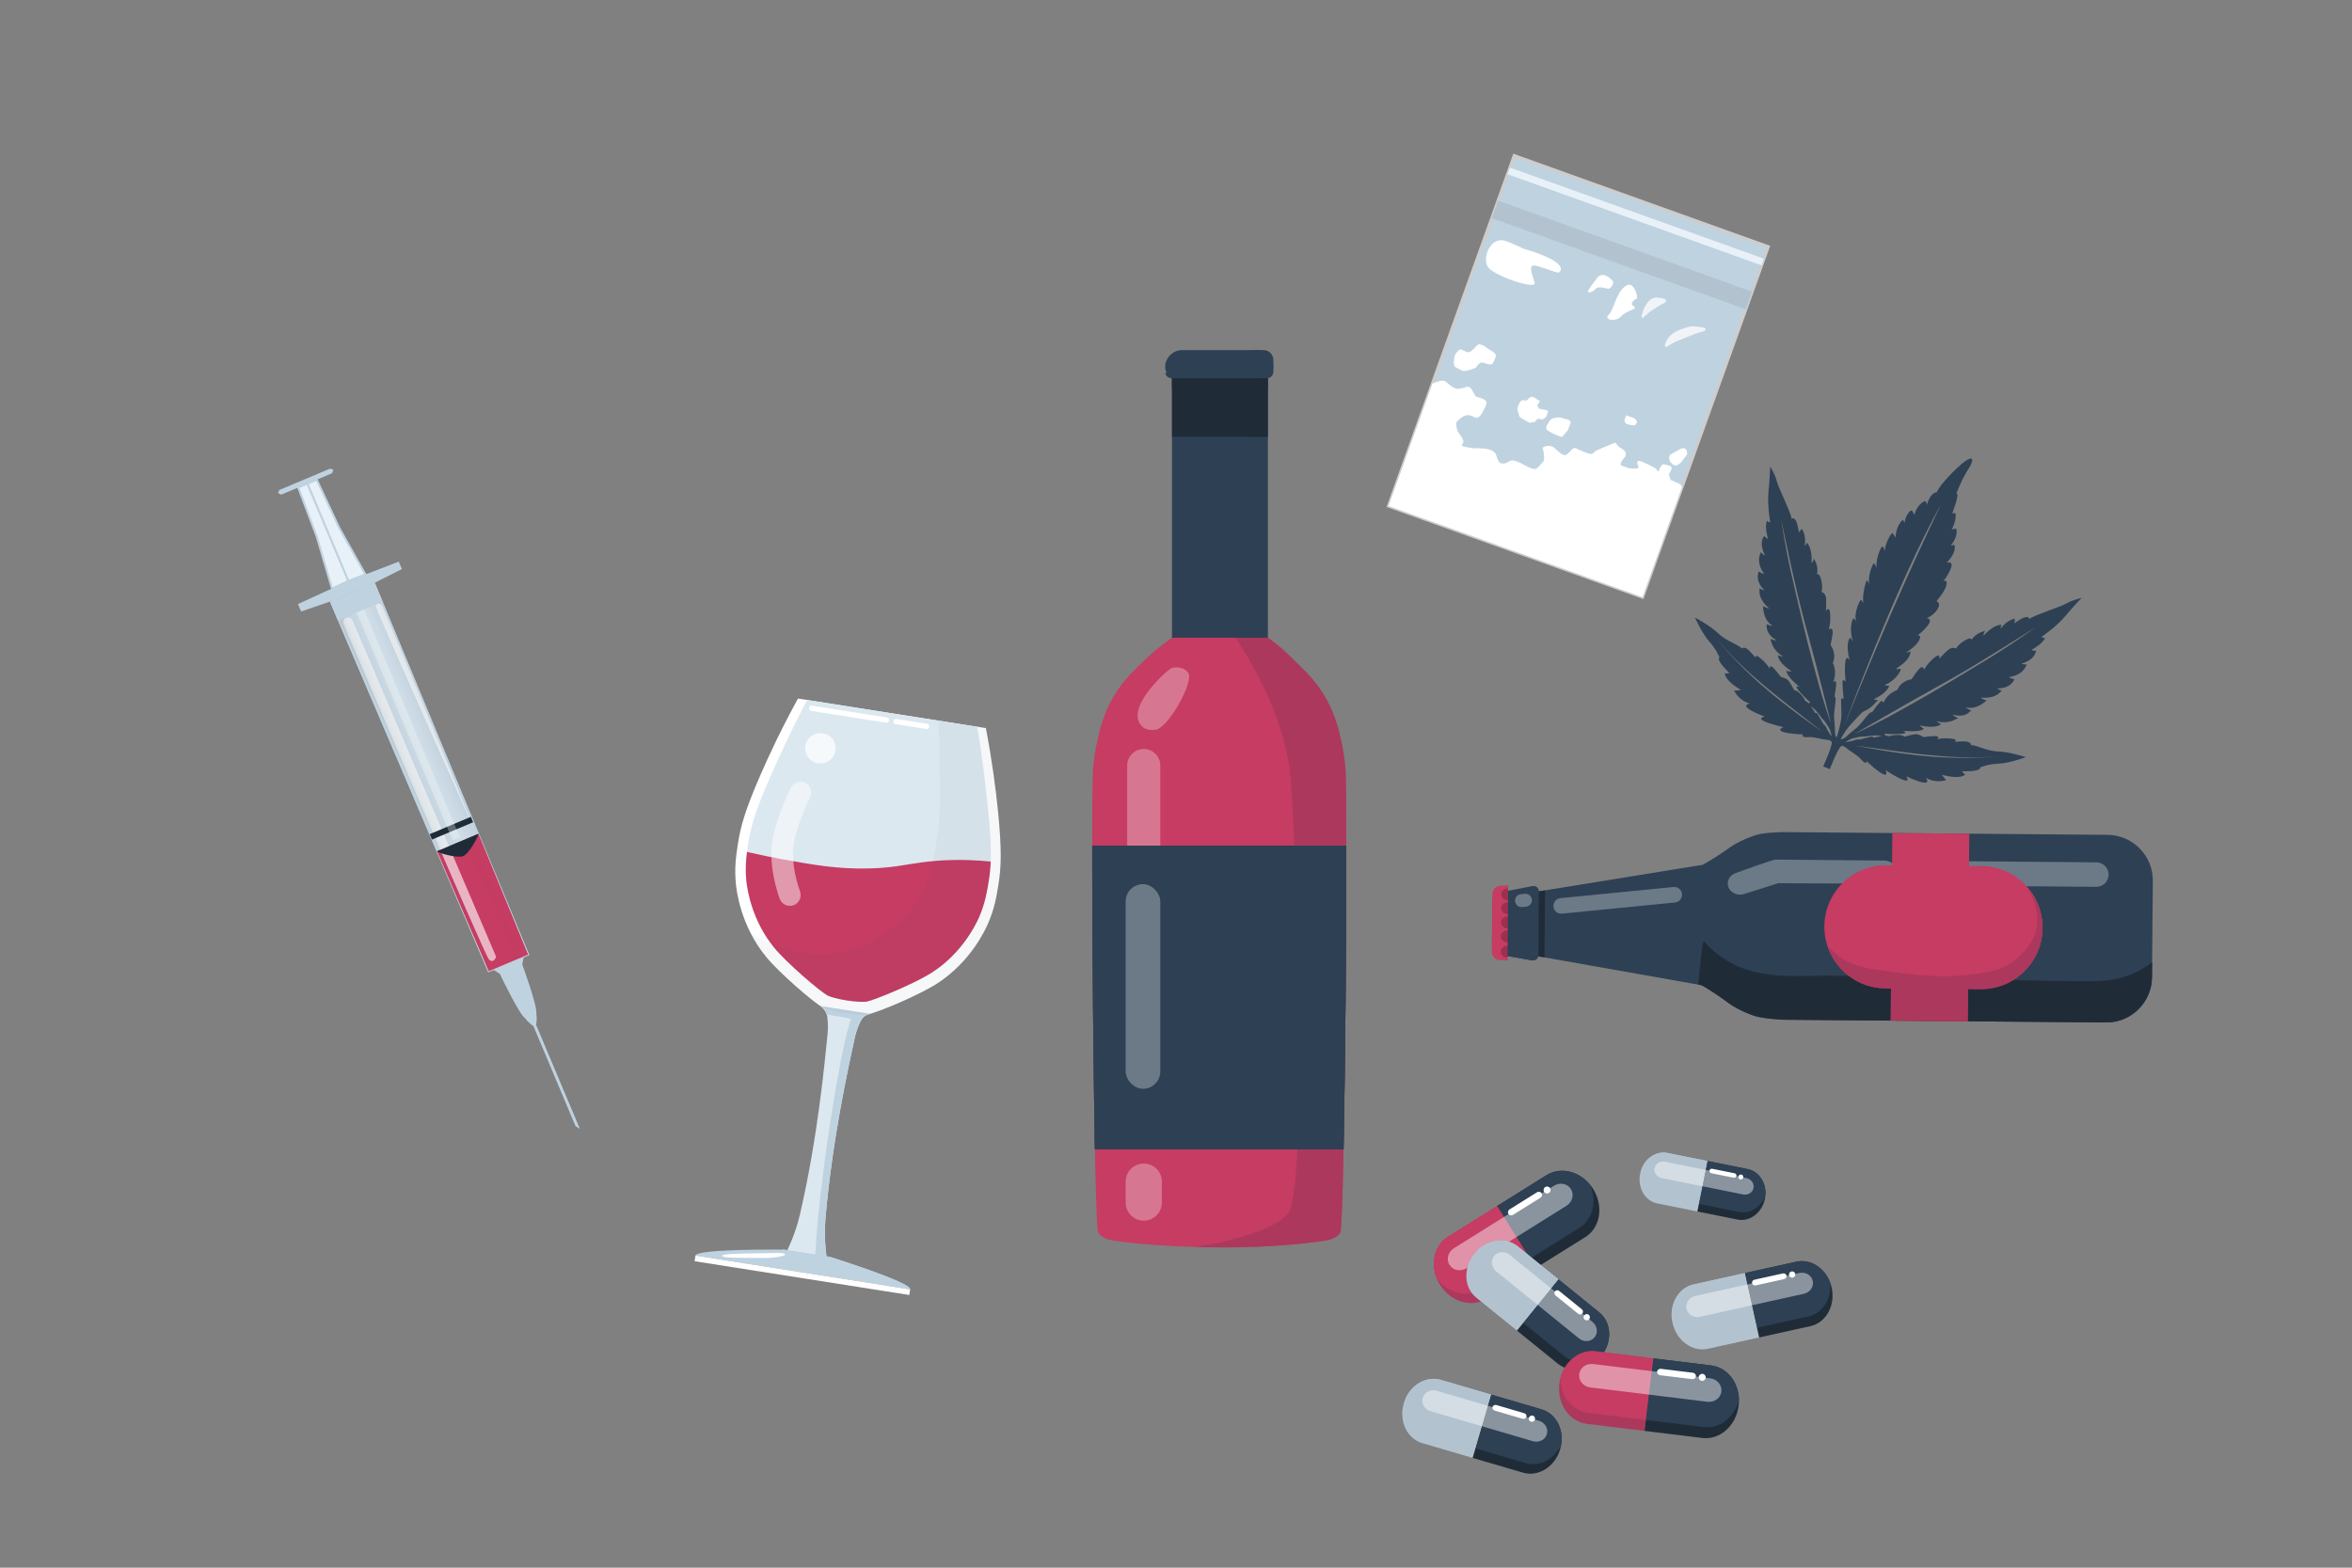 <?xml version="1.0" encoding="UTF-8"?> <svg xmlns="http://www.w3.org/2000/svg" xmlns:xlink="http://www.w3.org/1999/xlink" id="OBJECTS" viewBox="0 0 750 500"><rect x="0" y="0" width="750" height="500" fill="#808080" stroke="none"/><defs><linearGradient id="linear-gradient" x1="-682.951" y1="1065.95" x2="-667.483" y2="1065.95" gradientTransform="translate(346.01 -996.256) rotate(-22.83)" gradientUnits="userSpaceOnUse"><stop offset=".018" stop-color="#a0a2a4"></stop><stop offset=".152" stop-color="#cdcdcd"></stop><stop offset=".598" stop-color="#fff"></stop><stop offset=".979" stop-color="#cdcdcd"></stop></linearGradient><linearGradient id="linear-gradient-2" x1="-682.527" y1="1048.221" x2="-667.848" y2="1048.221" xlink:href="#linear-gradient"></linearGradient></defs><g><g><path d="M559.444,324.006c-3.892-1.288-7.014-3.27-7.014-3.27-1.775-1.127-2.724-2-5.559-3.879-1.75-1.16-3.23-2.047-4.224-2.625l-53.358-9.446.173-20.297,53.512-8.676c1.004-.561,2.498-1.423,4.268-2.553,2.866-1.83,3.831-2.688,5.625-3.784,0,0,3.155-1.929,7.069-3.15,2.933-.915,9.21-.931,9.484-.928l102.669.873c7.989.068,14.469,6.66,14.401,14.648l-.262,30.787c-.068,7.989-6.66,14.469-14.648,14.401l-102.669-.873c-.511-.004-6.79-.343-9.465-1.228Z" style="fill: #2e4054;"></path><path d="M552.429,320.736c-1.775-1.127-2.724-2-5.559-3.879-1.75-1.16-3.23-2.047-4.224-2.625l-1.14-.202c.885-7.413,1.268-14.398,1.875-13.729,11.286,12.429,24.983,11.01,38.23,10.889,16.322-.15,62.913,1.842,85.522,1.763,2.91-.01,9.284-.107,15.774-3.801,1.25-.712,2.368-1.479,3.361-2.255l-.041,4.81c-.068,7.989-6.66,14.469-14.648,14.401l-102.669-.873c-.511-.004-6.79-.343-9.465-1.228-3.892-1.288-7.014-3.27-7.014-3.27Z" style="fill: #1f2c38;"></path><path d="M648.266,254.64h0c2.157,0,3.909,1.751,3.909,3.909v40.441c0,2.157-1.751,3.909-3.909,3.909h0c-2.157,0-3.909-1.751-3.909-3.909v-40.441c0-2.157,1.751-3.909,3.909-3.909Z" transform="translate(932.543 -367.1) rotate(90.488)" style="fill: #fff; opacity: .3;"></path><polygon points="489.289 304.786 489.462 284.489 492.685 283.966 492.503 305.355 489.289 304.786" style="fill: #1f2c38;"></polygon><path d="M490.533,304.643l.173-20.369c.009-1.07-.965-1.879-2.015-1.675l-9.69,1.887-.171,20.09,9.716,1.719c1.03.182,1.977-.605,1.986-1.651Z" style="fill: #2e4054;"></path><path d="M488.547,306.294l-9.716-1.719.064-7.525,9.716,1.719c1.03.182,1.977-.605,1.986-1.651l-.064,7.525c-.009,1.046-.956,1.834-1.986,1.651Z" style="fill: #2e4054;"></path><path d="M551.108,282.839h0c-.644-1.872.517-3.88,2.581-4.461,0,0,11.854-4.338,12.491-4.214l34.663.297c2.237.019,4.053,1.694,4.035,3.723h0c-.017,2.028-1.861,3.672-4.098,3.653,0,0-36.453-.088-33.628-.182l-11.121,3.531c-2.063.581-4.279-.475-4.923-2.348Z" style="fill: #fff; opacity: .3;"></path><path d="M466.42,291.868h23.754c0,2.744-2.227,4.971-4.971,4.971h-13.812c-2.743,0-4.971-2.227-4.971-4.971h0Z" transform="translate(776.711 -181.42) rotate(90.488)" style="fill: #c63c63;"></path><path d="M466.42,291.868h23.754c0,2.744-2.227,4.971-4.971,4.971h-13.812c-2.743,0-4.971-2.227-4.971-4.971h0Z" transform="translate(776.711 -181.42) rotate(90.488)" style="opacity: .2;"></path><path d="M602.915,325.524l.088-10.294-1.8-.015c-10.838-.092-19.549-8.953-19.457-19.791h0c.092-10.838,8.953-19.549,19.791-19.457l1.8.015.088-10.294,24.536.209-.088,10.294,4.004.034c10.838.092,19.549,8.953,19.457,19.791h0c-.092,10.838-8.953,19.549-19.791,19.457l-4.004-.034-.088,10.294-24.536-.209Z" style="fill: #c63c63;"></path><path d="M603.003,315.23l-1.8-.015c-8.686-.074-16.004-5.78-18.522-13.622,1.374,1.531,3.143,3.124,5.39,4.474,3.366,2.023,6.405,2.662,11.777,3.414,11.409,1.597,19.645,2.685,30.645,1.089,5.687-.825,8.373-1.825,10.8-3.429.594-.392,5.983-4.047,7.746-9.669,1.42-4.53.35-9.905-2.796-14.811,3.201,3.526,5.136,8.217,5.092,13.354h0c-.092,10.838-8.953,19.549-19.791,19.457l-4.004-.034-.088,10.294-24.536-.209.088-10.294Z" style="fill: #ac385d;"></path><path d="M536.361,285.124h0c-.134-1.36-1.357-2.364-2.718-2.229l-36.047,3.56c-1.36.134-2.364,1.357-2.229,2.718h0c.134,1.36,1.357,2.364,2.718,2.229l36.047-3.56c1.36-.134,2.364-1.357,2.229-2.718Z" style="fill: #fff; opacity: .3;"></path><path d="M488.481,286.917h0c-.112-1.134-1.131-1.97-2.265-1.858l-1.237.122c-1.134.112-1.97,1.131-1.858,2.265h0c.112,1.134,1.131,1.97,2.265,1.858l1.237-.122c1.134-.112,1.97-1.131,1.858-2.265Z" style="fill: #fff; opacity: .3;"></path><path d="M475.733,303.515l.156-18.365c.013-1.488,1.229-2.684,2.717-2.671l2.277.019-.007.83c-1.186-.01-2.155.834-2.164,1.886-.009,1.052.945,1.912,2.131,1.922l-.005.619c-1.186-.01-2.155.834-2.164,1.886s.945,1.912,2.131,1.922l-.006.722c-1.186-.01-2.155.834-2.164,1.886-.009,1.052.945,1.912,2.131,1.922l-.006.66c-1.186-.01-2.155.834-2.164,1.886-.009,1.052.945,1.912,2.131,1.922l-.009,1.063c-1.186-.01-2.155.834-2.164,1.886s.945,1.912,2.131,1.922l-.007.819-2.277-.019c-1.488-.013-2.684-1.229-2.671-2.717Z" style="fill: #c63c63;"></path></g><g><path d="M421.19,395.877c1.529-.218,4.778-.493,6.205-2.752,1.267-2.005,2.35-117.986,1.724-146.19-.034-1.533-.305-5.392-1.379-10.319-.727-3.333-1.769-7.967-4.481-13.071-2.905-5.468-6.287-8.766-9.997-12.383-2.838-2.768-6.237-6.239-11.948-9.793l-24.247-.183c-5.711,3.554-9.916,7.208-12.755,9.975-3.71,3.618-7.091,6.915-9.997,12.383-2.712,5.104-3.755,9.739-4.481,13.071-1.074,4.927-1.345,8.786-1.379,10.319-.627,28.204.457,144.185,1.724,146.19,1.427,2.259,4.675,2.541,6.205,2.752,12.065,1.659,40.677,3.44,64.807,0Z" style="fill: #c63c63;"></path><path d="M429.118,246.935c-.034-1.533-.305-5.392-1.379-10.319-.727-3.333-1.769-7.967-4.481-13.071-2.905-5.468-6.287-8.766-9.997-12.383-2.838-2.768-6.237-6.239-11.948-9.793l-8.708-.066c16.221,23.753,18.519,41.424,18.968,46.964,1.883,23.194,5.149,126.65-.368,137.97-2.08,4.268-13.914,8.981-29.995,11.479,12.396.359,26.851.033,39.98-1.839,1.529-.218,4.778-.493,6.205-2.752,1.267-2.005,2.35-117.986,1.724-146.19Z" style="fill: #ac385d;"></path><g><rect x="373.723" y="113.114" width="30.506" height="90.287" style="fill: #2e4054;"></rect><rect x="393.913" y="113.114" width="10.316" height="90.287" style="fill: #2e4054;"></rect><rect x="373.723" y="118.944" width="30.506" height="20.368" style="fill: #1f2c38;"></rect><rect x="373.723" y="118.944" width="30.506" height="4.932" style="fill: #1f2c38;"></rect><rect x="397.166" y="118.944" width="7.063" height="20.368" style="fill: #1f2c38;"></rect><path d="M377.005,111.653h23.569c3.017,0,5.467,2.45,5.467,5.467h0c0,1.929-1.566,3.495-3.495,3.495h-27.513c-1.929,0-3.495-1.566-3.495-3.495h0c0-3.017,2.45-5.467,5.467-5.467Z" style="fill: #2e4054;"></path><path d="M402.907,111.653h-3.016c.231.437.362.934.362,1.463v3.823c0,1.107-.897,2.005-2.005,2.005h-26.681c.159.949.981,1.672,1.975,1.672h30.494c1.107,0,2.005-.897,2.005-2.005v-3.823c0-1.732-1.404-3.135-3.135-3.135Z" style="fill: #2e4054;"></path></g><path d="M373.719,213.011c-1.207.344-15.641,13.047-9.406,18.812,1.406,1.3,3.777 1,4.33.896,3.994-.751,12.094-15.236,10.302-18.066-.988-1.56-3.418-2.158-5.226-1.642Z" style="fill: #fff; opacity: .3;"></path><path d="M364.713,281.986h0c-2.917,0-5.281-2.364-5.281-5.281v-32.548c0-2.917,2.364-5.281,5.281-5.281h0c2.917,0,5.281,2.364,5.281,5.281v32.548c0,2.917-2.364,5.281-5.281,5.281Z" style="fill: #fff; opacity: .3;"></path><path d="M429.3,269.706h-81.027c-.027,27.98.334,69.812.868,96.866h79.29c.534-27.053.896-68.886.868-96.866Z" style="fill: #2e4054;"></path><path d="M429.3,269.706h-81.027c-.027,27.98.334,69.812.868,96.866h79.29c.534-27.053.896-68.886.868-96.866Z" style="fill: #2e4054;"></path><path d="M429.3,269.706h-16.291c-.004,2.273-.01,4.597-.018,6.964-.133,41.791-27.55,76.593-63.948,84.676.032,1.795.065,3.539.098,5.225h79.29c.534-27.053.896-68.886.868-96.866Z" style="fill: #2e4054;"></path><path d="M364.713,389.323h0c-3.188,0-5.773-2.585-5.773-5.773v-6.677c0-3.188,2.585-5.773,5.773-5.773h0c3.188,0,5.773,2.585,5.773,5.773v6.677c0,3.188-2.585,5.773-5.773,5.773Z" style="fill: #fff; opacity: .3;"></path><rect x="358.94" y="281.986" width="11.054" height="65.279" rx="5.527" ry="5.527" style="fill: #fff; opacity: .3;"></rect></g></g><g><path d="M314.372,232.226c2.061,10.764,3.218,19.925,3.907,26.897,1.186,12.008.986,17.557.095,23.041-.609,3.746-1.249,7.683-3.362,12.495-.829,1.887-5.506,12.157-16.259,19.071-5.689,3.658-18.819,9.18-22.009,9.793-3.069.59-11.786-.782-14.525-2.286-2.848-1.564-13.646-10.852-17.936-16.081-8.109-9.883-9.406-21.093-9.614-23.144-.533-5.229.068-9.172.639-12.924.836-5.493,2.35-10.835,7.168-21.898,2.797-6.423,6.713-14.786,11.98-24.396l59.917,9.431Z" style="fill: #fff;"></path><path d="M250.205,400.517l13.618,2.143c-.451-3.049-1.098-7.952-.598-13.933,2.106-25.199,7.519-49.305,9.279-57.474.216-1.004.668-2.937,1.751-5.212.687-1.444,1.416-2.219,3.159-2.678l-15.767-2.474c.896.634,1.957,1.923,2.168,3.509.331,2.498.168,4.476.065,5.498-.835,8.314-3.088,32.918-8.825,57.546-1.362,5.846-3.483,10.312-4.849,13.076Z" style="fill: #dce8ef;"></path><path d="M263.224,388.727c2.106-25.199,7.519-49.305,9.279-57.474.216-1.004.668-2.937,1.751-5.212.687-1.444,1.416-2.219,3.159-2.678l-15.767-2.474c.727.514,1.563,1.46,1.965,2.646,3.328.721,8.072,1.104,7.783,1.682-2.808,5.609-10.75,53.895-11.472,76.83l3.9.614c-.451-3.049-1.098-7.952-.598-13.933Z" style="fill: #bfd2e0;"></path><path d="M270.001,319.078c-3.123-.492-5.375-1.17-6.146-1.591-2.342-1.282-12.808-10.168-16.947-15.19-7.116-8.636-8.616-18.509-8.906-21.33-.494-4.801.066-8.48.607-12.037.76-4.992,2.13-10.011,6.883-20.896,3.237-7.412,7.98-17.524,11.905-24.777l54.187,8.529c1.507,8.107,2.762,19.164,3.566,27.212,1.18,11.818.942,17.016.131,22-.578,3.552-1.175,7.224-3.12,11.642-1.143,2.595-5.603,11.53-15.028,17.562-5.481,3.508-18.172,8.749-20.794,9.249-.863.165-3.214.118-6.338-.374Z" style="fill: #dce8ef;"></path><path d="M290.23,411.229l-68.469-10.777h0c.35-2.223,28.163-1.895,28.163-1.895l14.839,2.336s25.817,8.109,25.468,10.329l-.001.008Z" style="fill: #bfd2e0;"></path><rect x="221.198" y="405.829" width="69.311" height="1.821" transform="translate(66.357 -34.836) rotate(8.945)" style="fill: #fff;"></rect><path d="M276.934,276.987c-9.873.23-17.704-1.159-27.642-2.974-3.039-.555-6.782-1.299-11.087-2.292-.356,2.737-.57,5.682-.203,9.246.29,2.82,1.79,12.694,8.906,21.33,4.139,5.023,14.605,13.908,16.947,15.19.77.422,3.022,1.1,6.146,1.591s5.475.538,6.338.374c2.622-.5,15.312-5.741,20.794-9.249,9.425-6.033,13.886-14.968,15.028-17.562,1.945-4.417,2.542-8.09,3.12-11.642.311-1.916.538-3.864.633-6.207-9.009-.911-16.368-.502-22.085.266-5.357.72-9.253,1.752-16.893,1.93Z" style="fill: #c63c63;"></path><path d="M318.279,259.122c-.689-6.972-1.846-16.133-3.907-26.897l-15.134-2.382c.135,3.156.264,6.925.341,11.162.214,11.789.321,17.684-.466,23.65-1.222,9.262-2.249,17.044-7.824,24.585-.791,1.07-8.274,10.899-21.29,14.093-10.118,2.482-21.018.326-30.516-5.493,1.25,2.416,2.822,4.904,4.799,7.314,4.29,5.229,15.089,14.517,17.936,16.081,2.739,1.504,11.457,2.876,14.525,2.286,3.19-.613,16.32-6.135,22.009-9.793,10.753-6.914,15.43-17.184,16.259-19.071,2.113-4.812,2.753-8.75,3.362-12.495.892-5.484,1.092-11.033-.095-23.041Z" style="fill: #2e4054; opacity: .04;"></path><path d="M282.521,230.488l-23.804-3.747c-.457-.072-.772-.505-.7-.962h0c.072-.457.505-.772.962-.7l23.804,3.747c.457.072.772.505.7.962h0c-.072.457-.505.772-.962.7Z" style="fill: #fff;"></path><path d="M295.345,232.506l-9.732-1.532c-.457-.072-.772-.505-.7-.962h0c.072-.457.505-.772.962-.7l9.732,1.532c.457.072.772.505.7.962h0c-.072.457-.505.772-.962.7Z" style="fill: #fff;"></path><path d="M259.558,243.065h0c-2.421-1.123-3.483-4.024-2.36-6.446h0c1.123-2.421,4.024-3.483,6.446-2.36h0c2.421,1.123,3.483,4.024,2.36,6.446h0c-1.123,2.421-4.024,3.483-6.446,2.36Z" style="fill: #fff; opacity: .74;"></path><g style="opacity: .48;"><path d="M253.214,288.656c-1.833.777-3.939-.157-4.598-2.035-2.028-5.784-3.558-13.22-1.952-20.438.581-2.61,1.875-6.558,3.296-10.058.665-1.636,1.39-3.258,2.168-4.849.862-1.763,3.028-2.44,4.748-1.497l.001.001c1.617.887,2.242,2.887,1.433,4.544-.705,1.442-1.361,2.912-1.964,4.395-1.467,3.611-2.54,7.102-2.954,8.961-1.269,5.703.025,11.822,1.73,16.67.603,1.713-.237,3.598-1.909,4.306h0Z" style="fill: #fff;"></path></g><path d="M267.591,404.827c3.696,1.173,8.87,2.872,15.971,5.353l6.667,1.05.001-.008c.349-2.22-25.468-10.329-25.468-10.329l-14.839-2.336s-.189-.002-.533-.005c1.362.511,2.981,1.109,4.801,1.762,6.609,2.372,11.574,3.933,13.4,4.513Z" style="fill: #bfd2e0;"></path><path d="M250.38,400.161c-.029.184-2.233,1.09-6.943,1.06-8.384-.054-12.748.021-13.166-.64-.452-.714,6.135-.802,10.487-.82,4.618-.02,9.762-.485,9.622.401Z" style="fill: #fff;"></path></g><path d="M581.38,244.444s1.926-4.322,2.385-5.945c.459-1.623.83-2.355-1.317-2.563-2.147-.208-4.087-1.006-5.678-.832-1.591.174-2.712-.426-1.611-.849,0,0-10.792-.37-6.471-2.35,0,0-10.469-2.305-5.963-3.361,0,0-9.144-3.308-4.679-4.171,0,0-3.158-.487-5.068-4.124,0,0,1.484.034,2.143-.216,0,0-4.915-2.687-5.121-5.309,0,0,.946.188,1.458-.103,0,0-4.388-4.028-3.143-4.94,0,0-.949-2.513-3.243-5.045-2.295-2.532-4.591-7.684-4.591-7.684,0,0,4.956,2.64,7.485,5.102,2.529,2.462,6.73,3.684,7.417,4.777,0,0,.835-.957,2.538.839,1.703,1.796,1.925,2.143,1.925,2.143,0,0-.053-.847.469-.626s2.831,2.04,4.056,4.141c0,0-.269-.917.408-.821.677.096,3.098,3.399,3.098,3.399,0,0,1.1.211,1.972.769.872.558,2.238,3.396,2.238,3.396,0,0,.903.191,1.476.729.573.538,1.624,1.572,2.025,2.639,0,0,.2.159.439.323.135.093.478.308.761.543.055-.102.228-.166.562-.175,0,0-6.992-6.415-3.495-4.982,0,0-4.149-3.335-4.204-5.197,0,0,1.302.317,1.659.15,0,0-4.325-2.628-4.354-5.133,0,0,1.176.517,1.628.37,0,0-3.262-1.503-4.031-5.609,0,0,1.305.698,1.972.43,0,0-3.588-1.555-3.144-5.087,0,0,1.285.648,1.889.48,0,0-2.882-1.089-3.085-6.245,0,0,1.145.737,1.96.701,0,0-3.681-2.694-3.025-6.389,0,0,.871.706,1.485.563,0,0-3.112-2.538-1.743-5.976,0,0,.905.868,1.673.748,0,0-2.781-3.223-1.063-6.809,0,0,.84.925,1.353.972,0,0-2.159-3.531-.289-6.165,0,0,.793.842,1.229.878,0,0-1.158-3.764-.326-5.737,0,0,.598.527,1.051.57,0,0-.997-5.555-.561-9.893.436-4.338.534-7.973.534-7.973,0,0,1.636,2.634,2.099,4.647.463,2.013,4.623,10.233,4.733,12.012,0,0,1.524-1.47,2.341,4.368,0,0,.731-1.15.93-1.087.199.063,1.454,2.241.905,5.39,0,0,.561-.503.693-1.06,0,0,1.817,1.527,1.502,6.55,0,0,.666-.607.708-1.434,0,0,1.599,2.091,1.036,4.98,0,0,.396-.065.709.214.313.28,1.357,3.298.703,5.431,0,0,1.355.191,1.474,2.143.119,1.952-.065,3.945-.065,3.945,0,0,.578-.982,1.029-.495.451.486.61,4.484-.162,6.313,0,0,1.075-.603,1.272.388.197.992-.649,4.649-.649,4.649,0,0,2.041,2.552.724,5.673,0,0,1.526,2.799.098,6.085,0,0,.929-.791.967.429.039,1.221-.554,4.182-.554,4.182,0,0,.456.086.369,1.36-.086,1.274-.659,4.286-.449,6.023.21,1.737.284,3.797.263,4.041-.011.12.083,1.472.516,1.625.292-.761,1.181-3.897,1.448-5.757.266-1.86-.181-6.078.023-6.562s.813.406.755-.041c-.058-.447-.585-5.465-.244-5.787.341-.321.905.382.905.382-.573-4.912-.014-7.254.279-7.511.293-.257.961.638.961.638-1.364-5.224-.043-6.992.139-7.083.182-.092.892,1.095.892,1.095-1.332-4.619-.01-7.189.222-7.301.232-.113.877.983.877.983-.919-2.585,1.149-6.827,1.451-6.837s.826,1.056.826,1.056c-.51-2.582.844-7.198,1.077-7.311.232-.113.954,1.311.954,1.311-.949-2.513,1.034-6.727,1.286-6.79.252-.063.904,1.502.904,1.502-.419-2.797,1.385-6.684,1.785-6.854.4-.17.86,1.462.86,1.462-.082-2.528,2.204-6,2.428-5.727.223.274.967,1.38.967,1.38.103-3.549,2.083-5.566,2.297-5.539.214.027.608.891.608.891.106-2.195,1.801-4.121,2.184-3.96s.875,1.426.875,1.426c.869-3.225,3.244-4.675,3.601-4.355.357.32.403,1.184.403,1.184,1.178-4.152,3.141-4.041,3.141-4.041,1.06-2.511,6.245-7.803,8.882-9.776,2.637-1.973,3.324-.88,1.244,2.3-2.08,3.179-3.843,7.845-3.843,7.845,1.232-.199-1.318,6.332-1.318,6.332l1.017-.078c.431,2.38-1.172,5.21-1.172,5.21l1.417-.248c.764,2.562-1.742,5.393-1.742,5.393l1.197-.213c.674,2.778-2.533,5.713-2.533,5.713,0,0,2.234-.727,1.452,1.564-.782,2.29-2.496,4.314-2.496,4.314,1.234-.641,1.422.663.531,2.485-.891,1.821-2.713,3.905-2.713,3.905,0,0,1.657.446.346,2.534-1.312,2.088-3.474,2.887-3.474,2.887,0,0,1.921-.035.58,1.978-1.341,2.012-3.566,3.545-3.566,3.545,0,0,1.677-.476.512,1.653-1.165,2.128-4.065,3.609-4.006,3.761.059.152,1.258-.357,1.258-.357,0,0,.381.605-.789,2.308-1.17,1.704-3.786,3.093-3.675,3.267.111.174,1.418-.057,1.418-.057,0,0,.142.926-1.607,2.787-1.749,1.861-3.501,2.369-3.501,2.369.434.331,1.479.286,1.479.286-1.272,3.014-5.109,4.14-4.921,4.325.188.185,1.25.147,1.25.147,0,0-.094.32-1.614,1.833-1.521,1.514-2.744,1.547-3.65,2.432-.907.885-2.84,2.997-3.914,4.223-1.074,1.226-2.572,3.858-2.673,4.051.445.227,1.625-.617,1.712-.717.16-.186,1.688-1.57,3.079-2.631,1.391-1.061,3.149-3.574,4.001-4.524.852-.951,1.232-.685,1.232-.685,0,0,1.708-2.491,2.609-3.315.901-.824.983.393.983.393,1.358-3.315,4.427-4.175,4.427-4.175,1.317-3.121,4.569-3.439,4.569-3.439,0,0,2.03-3.158,2.878-3.709.848-.551,1.166.64,1.166.64.772-1.829,3.747-4.505,4.41-4.521.663-.016.363,1.083.363,1.083,0,0,1.299-1.523,2.78-2.799,1.482-1.277,2.564-.439,2.564-.439,1.072-1.957,3.962-3.314,4.381-3.286.419.029.648.358.648.358,1.677-2.42,4.291-2.733,4.291-2.733-.564.607-.534,1.508-.534,1.508,3.378-3.73,5.74-3.494,5.74-3.494-.306.483-.276,1.236-.276,1.236,1.872-2.591,4.308-3.211,4.492-3.112.184.099-.129,1.425-.129,1.425,4.753-3.489,4.763-1.371,4.763-1.371,1.352-1.162,10.143-3.918,11.908-4.991,1.765-1.073,4.793-1.739,4.793-1.739,0,0-2.535,2.607-5.338,5.946-2.803,3.339-7.478,6.501-7.478,6.501.347.294,1.142.355,1.142.355-.833,1.973-4.337,3.769-4.337,3.769.33.287,1.486.268,1.486.268-.582,3.178-4.618,4.094-4.618,4.094.392.335,1.641.291,1.641.291-1.37,3.733-5.619,3.99-5.619,3.99.45.634,1.704.677,1.704.677-1.508,3.379-5.497,2.921-5.497,2.921.326.539,1.44.671,1.44.671-2.189,3.049-6.687,2.292-6.687,2.292.542.609,1.869.915,1.869.915-3.835,3.453-6.626,2.148-6.626,2.148.301.549,1.662,1.018,1.662,1.018-2.22,2.782-5.837,1.297-5.837,1.297.273.664,1.684,1.112,1.684,1.112-3.478,2.315-6.831,1.027-6.831,1.027.21.426,1.401.908,1.401.908-1.815,1.727-6.715.463-6.715.463.13.372,1.265,1.083,1.265,1.083-1.372,1.26-6.656.615-6.656.615,3.466,1.505-6.008.973-6.008.973.226.246.302.414.267.525.366.039.759.134.92.166.284.056.537.089.537.089,1.044-.458,2.518-.427,3.303-.392.785.035,1.552.549,1.552.549,0,0,2.986-1.001,3.994-.766,1.008.235,1.927.876,1.927.876,0,0,4.056-.571,4.597-.153.541.418-.303.866-.303.866,2.36-.589,5.275-.204,5.797.016s-.121.773-.121.773c0,0,.404-.083,2.879-.117,2.475-.033,2.372,1.233,2.372,1.233,1.262-.27,5.069,1.885,8.597,1.979,3.528.094,8.877,1.802,8.877,1.802,0,0-5.293,1.95-8.708,2.073-3.415.123-5.877,1.197-5.877,1.197.216,1.528-5.731,1.196-5.731,1.196.149.57.943,1.116.943,1.116-2.022,1.682-7.376.036-7.376.036.281.647,1.34,1.685,1.34,1.685-3.938,1.17-6.49-.752-6.49-.752,2.497,3.801-6.253-.441-6.253-.441,2.387,3.965-6.569-1.926-6.569-1.926,1.597,4.477-6.199-2.996-6.199-2.996.466,1.084-.746.699-1.732-.561-.985-1.261-2.91-2.094-4.557-3.487-1.648-1.393-1.913-.617-2.755.845-.842,1.462-2.594,5.857-2.594,5.857l-1.028-.475-1.058-.406h0ZM577.356,225.136c.351.618,1.246,1.812,1.402,2.121.19.376.466-.036.761.384.294.42,1.954,3.339,1.954,3.339,0,0,.047.083.392.334.345.251.931,1.682.931,1.682l1.256,1.883s-.058-1.419-.878-2.779c-.82-1.36-1.027-1.744-1.657-2.39-.63-.646-1.667-2.267-2.611-3.236-.412-.423-1.073-.915-1.55-1.338h0ZM600.106,234.734c-.637-.046-1.449-.177-2.04-.177-1.353-0-3.238.388-4.14.387-.902-0-1.321.119-2.868.48-1.547.362-2.603,1.31-2.603,1.31l2.225-.413s1.433-.578,1.854-.507c.421.072.513.048.513.048,0,0,3.249-.848,3.756-.93.506-.082.404.403.806.277.331-.104,1.811-.296,2.498-.476h0ZM588.057,231.547s16.834-45.638,30.994-70.936c-12.088,25.266-20.634,45.379-30.994,70.936h0ZM591.5,234.013s16.549-9.678,27.534-15.692c10.986-6.014,30.163-18.324,30.163-18.324,0,0-6.22,4.56-13.985,9.355-7.765,4.795-31.012,18.948-43.713,24.661h0ZM591.695,237.815s13.352,2.686,24.442,3.52c11.09.833,19.84-.007,19.84-.007-15.715,1.015-28.732-1.521-44.283-3.513h0ZM583.877,230.797s-4.614-18.607-7.971-30.673c-3.357-12.066-7.92-34.392-7.92-34.392,0,0,1.073,7.637,3.056,16.545,1.983,8.908,8.066,35.436,12.835,48.521h0ZM581.018,233.31s-11.241-7.69-19.576-15.053c-8.335-7.363-13.839-14.217-13.839-14.217,10.238,11.965,21.137,19.52,33.415,29.27h0Z" style="fill: #2e4054; fill-rule: evenodd;"></path><g><g><g><path d="M477.438,384.625l12.346,19.765-15.733,9.828c-4.801,2.999-11.459,1.003-14.867-4.452-.317-.507-.592-1.02-.828-1.551l-.011-.018c-2.328-5.143-.989-11.026,3.361-13.743l15.733-9.828Z" style="fill: #ac385d;"></path><path d="M508.033,379.253c3.407,5.455,2.28,12.314-2.521,15.313l-15.729,9.825-12.346-19.765,15.729-9.825c4.358-2.722,10.239-1.336,13.836,3.027.374.445.714.918,1.031,1.425Z" style="fill: #1f2c38;"></path><g><path d="M477.438,384.625l10.484,16.784-15.733,9.828c-4.354,2.72-10.235,1.333-13.833-3.022l-.011-.018c-2.328-5.143-.989-11.026,3.361-13.743l15.733-9.828Z" style="fill: #c63c63;"></path><path d="M507.002,377.828c2.336,5.144,1.002,11.037-3.352,13.757l-15.729,9.825-10.484-16.784,15.729-9.825c4.358-2.722,10.239-1.336,13.836,3.027Z" style="fill: #2e4054;"></path></g><path d="M500.6,378.785c-1.207-1.383-3.364-1.672-5.081-.6l-18.999,11.867-12.89,8.051c-1.714,1.07-2.401,3.132-1.694,4.823l.004.006c.071.175.158.342.261.506,1.102,1.764,3.53,2.237,5.421,1.056l12.89-8.051,18.999-11.867c1.891-1.181,2.531-3.571,1.429-5.335-.102-.164-.215-.315-.341-.456Z" style="fill: #fff; opacity: .44;"></path><path d="M491.476,380.444c-.329-.377-.918-.456-1.386-.164l-5.184,3.238-3.517,2.197c-.468.292-.655.855-.462,1.316l.001.002c.019.048.043.093.071.138.301.481.963.611,1.479.288l3.517-2.197,5.184-3.238c.516-.322.691-.974.39-1.456-.028-.045-.059-.086-.093-.124Z" style="fill: #fff;"></path><path d="M494.274,378.955c.327.524.168,1.213-.356,1.54-.524.327-1.213.168-1.54-.356-.327-.524-.168-1.213.356-1.54.524-.327,1.213-.168,1.54.356Z" style="fill: #fff;"></path></g><g><path d="M496.976,408.054l-13.237,16.342-13.009-10.537c-3.969-3.215-4.223-9.483-.57-13.993.339-.419.696-.805,1.08-1.163l.012-.015c3.704-3.498,9.118-4.083,12.714-1.171l13.009,10.537Z" style="fill: #b2c3cf;"></path><path d="M510.55,432.581c-3.653,4.51-9.837,5.564-13.807,2.349l-13.005-10.534,13.237-16.342,13.005,10.534c3.604,2.919,4.149,8.344,1.482,12.695-.27.45-.573.879-.913,1.298Z" style="fill: #1f2c38;"></path><g><path d="M496.976,408.054l-11.241,13.877-13.009-10.537c-3.6-2.916-4.145-8.341-1.486-12.691l.012-.015c3.704-3.498,9.118-4.083,12.714-1.171l13.009,10.537Z" style="fill: #b2c3cf;"></path><path d="M511.463,431.283c-3.703,3.505-9.123,4.098-12.723,1.182l-13.005-10.534,11.241-13.877,13.005,10.534c3.604,2.919,4.149,8.344,1.482,12.695Z" style="fill: #2e4054;"></path></g><path d="M508.765,426.101c.826-1.437.439-3.361-.981-4.511l-15.709-12.725-10.658-8.633c-1.417-1.148-3.378-1.129-4.613-.028l-.004.005c-.128.112-.245.236-.355.371-1.181,1.458-.872,3.669.692,4.936l10.658,8.633,15.709,12.725c1.564,1.267,3.791,1.11,4.972-.348.11-.136.206-.276.289-.425Z" style="fill: #fff; opacity: .44;"></path><path d="M504.668,418.804c.225-.392.12-.917-.268-1.231l-4.287-3.472-2.908-2.356c-.387-.313-.922-.308-1.259-.008l-.001.001c-.035.031-.067.064-.097.101-.322.398-.238,1.001.189,1.347l2.908,2.356,4.287,3.472c.427.346,1.034.303,1.357-.095.03-.037.056-.075.079-.116Z" style="fill: #fff;"></path><path d="M506.761,420.754c-.351.433-.986.5-1.419.149-.433-.351-.5-.986-.149-1.419.351-.433.986-.5,1.419-.149.433.351.5.986.149,1.419Z" style="fill: #fff;"></path></g></g><g><path d="M527.248,433.244l-2.832,23.131-18.413-2.254c-5.618-.688-9.54-6.427-8.758-12.811.073-.593.181-1.165.332-1.727l.003-.022c1.424-5.463,6.166-9.194,11.256-8.571l18.413,2.254Z" style="fill: #ac385d;"></path><path d="M554.414,448.309c-.782,6.384-5.972,11.008-11.59,10.32l-18.408-2.254,2.832-23.131,18.408,2.254c5.101.625,8.801,5.401,8.853,11.055.011.582-.022,1.163-.095,1.756Z" style="fill: #1f2c38;"></path><g><path d="M527.248,433.244l-2.405,19.642-18.413-2.254c-5.095-.624-8.796-5.4-8.854-11.05l.003-.022c1.424-5.463,6.166-9.194,11.256-8.571l18.413,2.254Z" style="fill: #c63c63;"></path><path d="M554.509,446.553c-1.419,5.469-6.162,9.211-11.258,8.587l-18.408-2.254,2.405-19.642,18.408,2.254c5.101.625,8.801,5.401,8.853,11.055Z" style="fill: #2e4054;"></path></g><path d="M548.929,443.27c-.069-1.835-1.563-3.416-3.573-3.662l-22.235-2.722-15.085-1.847c-2.005-.245-3.837.925-4.35,2.684l-.001.007c-.054.181-.092.366-.116.557-.253,2.064,1.337,3.959,3.551,4.23l15.085,1.847,22.235,2.722c2.213.271,4.214-1.185,4.466-3.249.024-.192.032-.38.022-.569Z" style="fill: #fff; opacity: .44;"></path><path d="M540.792,438.822c-.019-.501-.427-.932-.975-.999l-6.067-.743-4.116-.504c-.547-.067-1.047.252-1.187.733l-0.0.002c-.015.049-.025.1-.032.152-.069.563.365,1.08.969,1.154l4.116.504,6.067.743c.604.074,1.15-.323,1.219-.886.006-.052.009-.104.006-.155Z" style="fill: #fff;"></path><path d="M543.904,439.424c-.075.613-.633,1.049-1.246.974-.613-.075-1.049-.633-.974-1.246.075-.613.633-1.049,1.246-.974.613.075,1.049.633.974,1.246Z" style="fill: #fff;"></path></g><g><path d="M475.526,444.808l-5.915,20.181-16.065-4.709c-4.902-1.437-7.552-7.123-5.92-12.693.152-.517.332-1.011.549-1.489l.005-.019c2.069-4.655,6.839-7.282,11.28-5.981l16.065,4.709Z" style="fill: #b2c3cf;"></path><path d="M497.507,462.208c-1.633,5.57-6.933,8.926-11.835,7.489l-16.061-4.707,5.915-20.181,16.061,4.707c4.45,1.304,7.045,6.1,6.261,11.143-.076.519-.19,1.032-.342,1.55Z" style="fill: #1f2c38;"></path><g><path d="M475.526,444.808l-5.023,17.138-16.065-4.709c-4.446-1.303-7.04-6.099-6.263-11.138l.005-.019c2.069-4.655,6.839-7.282,11.28-5.981l16.065,4.709Z" style="fill: #b2c3cf;"></path><path d="M497.848,460.658c-2.066,4.661-6.839,7.298-11.284,5.995l-16.061-4.707,5.023-17.138,16.061,4.707c4.45,1.304,7.045,6.1,6.261,11.143Z" style="fill: #2e4054;"></path></g><path d="M493.362,456.917c.208-1.644-.891-3.271-2.644-3.785l-19.4-5.686-13.162-3.858c-1.75-.513-3.552.261-4.267,1.752l-.002.006c-.075.153-.136.312-.185.479-.528,1.801.61,3.722,2.541,4.288l13.162,3.858,19.4,5.686c1.931.566,3.926-.437,4.454-2.238.049-.167.084-.334.103-.503Z" style="fill: #fff; opacity: .44;"></path><path d="M486.769,451.762c.057-.449-.243-.892-.722-1.033l-5.294-1.552-3.591-1.053c-.477-.14-.969.071-1.164.478l-.001.002c-.021.042-.037.085-.05.131-.144.491.166,1.016.693,1.17l3.591,1.053,5.294,1.552c.527.154,1.071-.119,1.215-.611.013-.046.023-.091.028-.137Z" style="fill: #fff;"></path><path d="M489.451,452.755c-.157.535-.717.841-1.252.684-.535-.157-.841-.717-.684-1.252.157-.535.717-.841,1.252-.684.535.157.841.717.684,1.252Z" style="fill: #fff;"></path></g><g><path d="M556.434,406.032l4.54,20.535-16.346,3.614c-4.988,1.103-10.049-2.603-11.303-8.27-.116-.526-.196-1.046-.237-1.569l-.004-.019c-.43-5.076,2.484-9.677,7.003-10.676l16.346-3.614Z" style="fill: #b2c3cf;"></path><path d="M584.078,410.689c1.253,5.667-1.774,11.162-6.762,12.264l-16.342,3.613-4.54-20.535,16.342-3.613c4.528-1.001,9.112,1.952,10.855,6.747.184.491.331.996.447,1.523Z" style="fill: #1f2c38;"></path><g><path d="M556.434,406.032l3.856,17.438-16.346,3.614c-4.523,1-9.107-1.952-10.854-6.742l-.004-.019c-.43-5.076,2.484-9.677,7.003-10.676l16.346-3.614Z" style="fill: #b2c3cf;"></path><path d="M583.631,409.166c.435,5.08-2.476,9.69-7,10.69l-16.342,3.613-3.856-17.438,16.342-3.613c4.528-1.001,9.112,1.952,10.855,6.747Z" style="fill: #2e4054;"></path></g><path d="M577.896,408.049c-.61-1.54-2.357-2.437-4.141-2.042l-19.739,4.365-13.392,2.961c-1.78.394-2.987,1.94-2.895,3.591l.001.006c.008.17.031.339.069.509.405,1.833,2.328,2.967,4.293,2.533l13.392-2.961,19.739-4.365c1.965-.434,3.23-2.274,2.825-4.107-.038-.17-.087-.333-.152-.491Z" style="fill: #fff; opacity: .44;"></path><path d="M569.635,406.709c-.166-.42-.643-.665-1.13-.557l-5.386,1.191-3.654.808c-.486.107-.815.529-.79.98l0.0.002c.002.046.009.092.019.139.111.5.635.81,1.171.691l3.654-.808,5.386-1.191c.536-.118.881-.621.771-1.121-.01-.046-.024-.091-.042-.134Z" style="fill: #fff;"></path><path d="M572.464,406.286c.12.544-.223,1.083-.767,1.203-.544.12-1.083-.223-1.203-.767-.12-.544.223-1.083.767-1.203.544-.12,1.083.223,1.203.767Z" style="fill: #fff;"></path></g><g><path d="M544.513,370.303l-3.24,16.096-12.813-2.579c-3.91-.787-6.354-5.031-5.46-9.473.083-.413.19-.809.327-1.195l.003-.015c1.296-3.76,4.829-6.125,8.371-5.412l12.813,2.579Z" style="fill: #b2c3cf;"></path><path d="M562.782,382.354c-.894,4.442-4.79,7.41-8.7,6.623l-12.809-2.579,3.24-16.096,12.809,2.579c3.549.715,5.891,4.27,5.621,8.245-.024.409-.078.816-.161,1.228Z" style="fill: #1f2c38;"></path><g><path d="M544.513,370.303l-2.752,13.668-12.813-2.579c-3.546-.714-5.887-4.269-5.622-8.241l.003-.015c1.296-3.76,4.829-6.125,8.371-5.412l12.813,2.579Z" style="fill: #b2c3cf;"></path><path d="M562.944,381.126c-1.293,3.765-4.827,6.138-8.373,5.424l-12.809-2.579,2.752-13.668,12.809,2.579c3.549.715,5.891,4.27,5.621,8.245Z" style="fill: #2e4054;"></path></g><path d="M559.202,378.518c.051-1.292-.913-2.484-2.312-2.765l-15.473-3.115-10.497-2.113c-1.395-.281-2.745.442-3.201,1.651l-.001.005c-.048.124-.085.252-.111.385-.289,1.436.725,2.854,2.266,3.164l10.497,2.113,15.473,3.115c1.54.31,3.024-.604,3.313-2.041.027-.134.043-.265.046-.398Z" style="fill: #fff; opacity: .44;"></path><path d="M553.726,374.954c.014-.353-.249-.678-.631-.755l-4.222-.85-2.864-.577c-.381-.077-.749.121-.873.45l-0.0.001c-.013.034-.023.069-.03.105-.079.392.198.779.618.863l2.864.577,4.222.85c.42.085.825-.165.904-.557.007-.036.012-.072.013-.109Z" style="fill: #fff;"></path><path d="M555.88,375.545c-.086.426-.501.703-.928.617-.426-.086-.703-.501-.617-.928.086-.426.501-.703.928-.617.426.086.703.501.617.928Z" style="fill: #fff;"></path></g></g><g><polygon points="184.911 360.043 183.525 359.165 169.634 326.168 170.497 325.804 184.911 360.043" style="fill: #bfd2e0;"></polygon><path d="M162.213,307.333l-4.763,2.005,1.942,1.285s6.109,12.846,8.051,14.131c1.598,2.131,3.29,2.82,3.29,2.82,0,0,.689-1.692.282-4.324.439-2.287-4.479-15.634-4.479-15.634l.439-2.287-4.763,2.005Z" style="fill: #bfd2e0;"></path><polygon points="98.038 154.241 95.098 155.479 101.018 171.207 105.86 187.698 111.119 185.288 98.047 154.237 98.038 154.241" style="fill: #e9f1f8;"></polygon><path d="M105.655,188.147l-4.946-16.849-6.023-15.997,3.533-1.487,13.319,31.638-5.883,2.695ZM95.51,155.656l5.811,15.438,4.744,16.155,4.635-2.123-12.825-30.465-2.365.996Z" style="fill: #bfd2e0;"></path><polygon points="108.107 168.223 100.996 152.996 98.055 154.234 98.047 154.237 111.119 185.288 116.517 183.211 108.107 168.223" style="fill: #e9f1f8;"></polygon><path d="M116.981,183.379l-6.039,2.324-13.319-31.638,3.533-1.487,7.238,15.498,8.587,15.303ZM111.295,184.875l4.758-1.831-8.239-14.684-6.98-14.946-2.365.996,12.825,30.465Z" style="fill: #bfd2e0;"></path><polygon points="112.92 188.623 111.761 189.111 105.213 191.868 107.719 197.821 107.749 197.89 155.68 310.083 161.633 307.577 162.792 307.089 168.745 304.583 122.004 191.889 121.975 191.819 119.469 185.866 112.92 188.623" style="fill: url(#linear-gradient);"></polygon><g><polygon points="107.749 197.89 155.68 310.083 161.633 307.577 162.792 307.089 168.745 304.583 122.004 191.889 107.749 197.89" style="fill: #bfd2e0;"></polygon><polygon points="121.975 191.819 119.469 185.866 112.92 188.623 111.761 189.111 105.213 191.868 107.719 197.821 107.749 197.89 122.004 191.889 121.975 191.819" style="fill: #cdcdcd;"></polygon></g><polygon points="139.363 271.481 155.847 309.747 168.406 304.459 152.57 265.922 139.363 271.481" style="fill: #c63c63;"></polygon><polygon points="110.877 185.39 95.014 192.657 96.017 195.038 105.197 191.874 112.341 188.867 119.484 185.859 128.163 181.505 127.161 179.124 110.877 185.39" style="fill: #bfd2e0;"></polygon><polygon points="105.281 149.455 97.183 152.864 97.178 152.866 89.079 156.275 88.629 157.225 89.663 157.767 97.794 154.344 97.808 154.338 105.94 150.914 106.275 149.797 105.281 149.455" style="fill: #bfd2e0;"></polygon><path d="M110.369,197.145l.134-.057c.739-.311,1.589.03,1.902.763l45.782,107.281s-.697,2.31-2.229.939c-1.431-1.282-41.15-94.749-46.367-107.035-.312-.735.038-1.58.778-1.892Z" style="fill: #fff; opacity: .62;"></path><path d="M121.824,193.113c-.195-.442-.703-.675-1.209-.55-.39.097-.756.311-.768.775-.025,1.002,31.968,72.589,31.968,72.589,0,0-24.908-61.263-29.991-72.815Z" style="fill: #fff; opacity: .63;"></path><path d="M121.635,191.955l30.127,74.286c-6.937,2.999-11.627,4.812-11.627,4.812l-32.01-73.361,13.51-5.737Z" style="fill: url(#linear-gradient-2); opacity: .24;"></path><path d="M150.715,266.703l15.981,38.466c-1.275.578-2.163.867-2.163.867l-16.314-38.257,2.496-1.076Z" style="fill: #c63c63; opacity: .2;"></path><path d="M145.923,268.72l-6.559,2.761c.041.119.101.177.219.228,1.97.847,6.57,1.996,8.158,1.327,1.593-.671,4.027-4.808,4.792-6.801.044-.114-.018-.207-.045-.279l-6.564,2.764Z" style="fill: #1f2c38;"></path><rect x="136.827" y="263.206" width="14.238" height="1.882" transform="translate(-91.214 76.546) rotate(-22.831)" style="fill: #1f2c38;"></rect><rect x="128.871" y="191.355" width="2.474" height="79.282" rx=".262" ry=".262" transform="translate(-79.435 68.581) rotate(-22.831)" style="fill: #fff; opacity: .3;"></rect><polygon points="121.975 191.819 119.469 185.866 112.92 188.623 111.761 189.111 105.213 191.868 107.719 197.821 107.749 197.89 122.004 191.889 121.975 191.819" style="fill: #bfd2e0;"></polygon><path d="M160.2,300.639c.088.209-.01.449-.219.537-.209.088-.449-.01-.537-.219-.088-.209.01-.449.219-.537.209-.088.449.01.537.219Z" style="fill: #c63c63;"></path><path d="M159.617,297.142c.072.17-.008.366-.178.438-.17.072-.366-.008-.438-.178-.072-.17.008-.366.178-.438.17-.072.366.008.438.178Z" style="fill: #c63c63;"></path><path d="M157.991,294.088c.054.129-.006.277-.135.331-.129.054-.277-.006-.331-.135s.006-.277.135-.331.277.006.331.135Z" style="fill: #c63c63;"></path><path d="M165.85,303.556c.159.377-.018.81-.395.969s-.81-.018-.969-.395.018-.81.395-.969c.377-.159.81.018.969.395Z" style="fill: #c63c63;"></path><path d="M163.41,305.59c.118.281-.014.604-.294.723-.281.118-.604-.014-.723-.294-.118-.281.014-.604.294-.723.281-.118.604.014.723.294Z" style="fill: #c63c63;"></path><path d="M161.757,304.477c.093.22-.011.473-.231.566-.22.093-.473-.011-.566-.231-.093-.22.011-.473.231-.566.22-.093.473.011.566.231Z" style="fill: #c63c63;"></path><path d="M160.223,305.925c.093.22-.011.473-.231.566-.22.093-.473-.011-.566-.231-.093-.22.011-.473.231-.566.22-.093.473.011.566.231Z" style="fill: #c63c63;"></path><path d="M161.716,297.809c.183.435-.021.936-.456,1.119s-.936-.021-1.119-.456c-.183-.435.021-.936.456-1.119.435-.183.936.021,1.119.456Z" style="fill: #c63c63;"></path><path d="M162.2,296.187c-.363-.105-.572-.485-.467-.848.105-.363.485-.572.848-.467.363.105.572.485.467.848-.105.363-.485.572-.848.467Z" style="fill: #c63c63;"></path><path d="M160.722,302.101c.129.173.294.302.477.385.131.102.262.206.281.232.04.054.193.136.243.069.108.128.202.188.202.188,0,0,.094.143.089.171-.004.028.134.096.247.063.113-.034.255.023.301.018.046-.005.142.069.393-.167.298-.172.255-.285.273-.328.018-.043.005-.195.07-.293s.039-.25.011-.254c-.028-.004-.138-.135-.138-.135,0,0-.03-.107-.121-.247.078-.029.044-.199.004-.253-.019-.026-.081-.181-.141-.336-.026-.2-.102-.395-.231-.568-.402-.542-1.167-.655-1.709-.252s-.655,1.167-.253,1.709ZM162.316,302.008c.05.195-.188.07-.188.07,0,0,.051.264-.121.16-.172-.104-.168-.499-.168-.499l.015-.03.033-.005s.38.111.429.305ZM162.65,301.342c.032.083-.038.162-.051.177-.013.016-.1.003-.114.026-.014.023-.07.052-.07.052,0,0-.124-.054-.208-.005s-.177-.05-.195-.204c-.018-.154.158-.359.367-.328.209.031.271.282.271.282ZM161.581,302.7s.156.03.248-.042.208.047.208.047l.03.048c.001-0.0.001-.001.002-.001.023-.002.046-.005.069-.009-.001-.001-.001-.002-.002-.002-.005-.007-.011-.015-.016-.022-.003-.004-.005-.007-.008-.011,0,0,0-0-0-0-.002-.002.002-.004.003-.002.002.003.004.006.006.009.005.007.01.014.015.021.002.002.003.005.005.007.034-.006.068-.014.102-.023-.002-.003-.004-.005-.006-.008-.005-.007-.011-.015-.016-.022-.003-.004-.005-.007-.008-.011,0,0,0,0-0-0-.002-.002.002-.004.003-.002.002.003.004.006.006.009.005.007.01.014.015.021.003.004.006.008.009.012.037-.011.073-.023.108-.038-.004-.005-.007-.009-.011-.014l-.016-.022c-.003-.004-.005-.007-.008-.011,0,0,0-0-0-0-.002-.002.002-.004.003-.002.002.003.004.006.006.009.005.007.01.014.015.021.004.006.009.012.013.018.009-.004.018-.008.026-.012.025-.012.05-.024.073-.038-0-.001-.001-.001-.001-.002-.005-.007-.011-.015-.016-.022-.003-.004-.005-.007-.008-.011,0,0,0,0-0-0-.002-.002.002-.004.003-.002.002.003.004.006.006.009.005.007.01.014.015.021.001.002.002.003.004.005.026-.015.052-.032.077-.049-.002-.002-.003-.005-.005-.007-.005-.007-.011-.015-.016-.022-.003-.004-.005-.007-.008-.011,0,0,0-0-0-0-.002-.002.002-.004.003-.002.002.003.004.006.006.009.005.007.01.014.015.021.003.003.005.007.007.01.026-.019.052-.039.076-.06 0-0.0.001-.001.001-.001l-.006-.008c-.005-.007-.011-.015-.016-.022-.003-.004-.005-.007-.008-.011,0,0,0,0-0-0-.002-.002.002-.004.003-.002.002.003.004.006.006.009.005.007.01.014.015.021.003.003.005.007.008.01.028-.024.054-.05.079-.077-.004-.006-.009-.012-.013-.017-.003-.004-.005-.007-.008-.011,0,0,0-0-0-0-.002-.002.002-.004.003-.002.002.003.004.006.006.009.005.006.009.013.014.019.025-.028.05-.057.072-.087-.001-.001-.002-.002-.002-.003l-.016-.022c-.003-.004-.005-.007-.008-.011,0,0,0,0-0-0-.002-.002.002-.004.003-.002.002.003.004.006.006.009.005.007.01.014.015.021.001.002.003.003.004.005.02-.027.04-.055.058-.084-.004-.006-.009-.012-.013-.018-.005-.007-.011-.015-.016-.022-.003-.004-.005-.007-.008-.011,0,0,0,0-0-0-.002-.002.002-.004.003-.002.002.003.004.006.006.009.005.007.01.014.015.021.005.006.01.013.015.02.011-.017.021-.035.03-.052.007-.013.014-.027.02-.04l-.008-.011c-.005-.007-.011-.015-.016-.022-.003-.004-.005-.007-.008-.011,0,0,0,0-0-0-.002-.002.002-.004.003-.002.002.003.004.006.006.009.005.007.01.014.015.021.003.004.006.008.009.012.004-.008.007-.016.011-.024 0-0.0 0-.001 0-.001 0-.001.001-.001.001-.002l-.037-.043s-.08-.145.015-.213c.095-.068.112-.225.112-.225.038.191-.094.249-.026.345.068.095.03.244.03.244l-.087-.101c-.004.009-.008.019-.012.028.001.001.002.002.003.004.005.007.011.015.016.022.003.004.005.007.008.011,0,0,0,0,0.0 0.0.002.002-.002.004-.003.002-.002-.003-.004-.006-.006-.009-.005-.007-.01-.014-.015-.021-.001-.002-.002-.003-.004-.005-.004.007-.008.015-.011.022-.012.024-.025.047-.039.069.005.006.009.013.014.019.003.004.005.007.008.011,0,0,0,0.0 0.0 0.0.002.002-.002.004-.003.002-.002-.003-.004-.006-.006-.009-.005-.007-.01-.013-.015-.02-.014.022-.029.044-.044.065-.004.006-.009.013-.014.019.003.004.006.008.009.012.005.007.011.015.016.022.003.004.005.007.008.011,0,0,0,0.0 0.0 0.0.002.002-.002.004-.003.002-.002-.003-.004-.006-.006-.009-.005-.007-.01-.014-.015-.021-.003-.005-.007-.009-.01-.014-.023.03-.047.059-.072.086.005.006.009.013.014.019l.016.022c.003.004.005.007.008.011v0c.002.002-.002.004-.003.002-.002-.003-.004-.006-.006-.009-.005-.007-.01-.014-.015-.021-.005-.007-.011-.014-.016-.022-.019.021-.04.041-.061.061-.006.005-.012.011-.018.016.002.002.003.005.005.007l.016.022c.003.004.005.007.008.011,0,0,0,0.0 0.0 0.0.002.002-.002.004-.003.002-.002-.003-.004-.006-.006-.009-.005-.007-.01-.014-.015-.021-.002-.003-.005-.006-.007-.01-.025.021-.051.042-.077.061.002.002.004.005.005.007l.016.022c.003.004.005.007.008.011,0,0,0,0,0,0.0.002.002-.002.004-.003.002-.002-.003-.004-.006-.006-.009-.005-.007-.01-.014-.015-.021-.003-.004-.005-.007-.008-.01-.025.018-.051.034-.077.049.003.004.006.008.009.012l.016.022c.003.004.005.007.008.011,0,0,0,0.0 0.0 0.0.002.002-.002.004-.003.002-.002-.003-.004-.006-.006-.009-.005-.007-.01-.014-.015-.021-.004-.005-.008-.011-.012-.016-.014.008-.029.016-.044.024-.018.009-.037.018-.056.026.005.007.01.014.015.021.003.004.005.007.008.011,0,0,0,0,0.0 0.0.002.002-.002.004-.003.002-.002-.003-.004-.006-.006-.009-.005-.007-.01-.014-.015-.021-.001-.001-.001-.002-.002-.003-.035.015-.071.028-.108.038.001.002.002.003.004.005l.016.022c.003.004.005.007.008.011v0c.002.002-.002.004-.003.002-.002-.003-.004-.006-.006-.009-.005-.007-.01-.014-.015-.021-.002-.003-.004-.006-.007-.009-.033.01-.067.017-.101.024.002.003.005.006.007.009.005.007.011.015.016.022.003.004.005.007.008.011,0,0,0,0,0.0 0.0.002.002-.002.004-.003.002-.002-.003-.004-.006-.006-.009-.005-.007-.01-.014-.015-.021-.004-.005-.007-.009-.01-.014-.01.002-.021.003-.031.005-.014.002-.028.004-.042.005l.071.112s-.154-.007-.226-.099c-.072-.092-.166.016-.338-.075ZM161.143,301.977c.031-.209.278-.318.42-.256.142.062.21.179.139.246-.071.067-.056.201-.056.201,0,0-.044.045-.07.052-.026.007-.039.094-.058.102-.019.008-.115.052-.185-.002,0,0-.222-.132-.192-.341Z" style="fill: #c63c63;"></path><path d="M159.108,294.585c-.016.171.013.335.078.481.024.13.045.262.043.287-.005.053.042.183.107.17-.004.133.02.218.02.218,0,0-.021.134-.038.149s.028.128.113.168.138.149.168.171c.03.021.047.116.321.11.268.057.302-.033.336-.049.034-.016.107-.113.197-.137.09-.024.156-.127.142-.144-.014-.017-.01-.153-.01-.153,0,0,.04-.079.06-.211.062.025.132-.095.137-.147.002-.025.048-.15.096-.274.09-.132.15-.288.166-.459.05-.534-.342-1.008-.876-1.058-.534-.05-1.008.342-1.058.876ZM160.099,295.377c-.074.141-.148-.059-.148-.059,0,0-.11.183-.157.03-.047-.153.166-.385.166-.385l.025-.01.022.015s.166.267.092.409ZM160.651,295.161c-.025.066-.108.075-.124.078-.016.003-.061-.051-.081-.045-.02.006-.069-.006-.069-.006,0,0-.044-.098-.12-.113-.076-.016-.078-.124-.007-.224s.284-.128.391.001c.107.129.011.311.011.311ZM159.297,295.396s.076.101.169.107c.093.007.098.138.098.138l-.007.044c.001,0,.001 0.0.002.001.015.011.03.021.046.031,0-.001 0-.001 0-.002.001-.007.001-.014.002-.021 0-.004.001-.007.001-.01,0,0,0,0,0-0.0 0-.002.003-.002.003 0-0.0.003-.001.006-.001.009-.001.007-.001.014-.002.021-0.0.002-0.0.004-.001.007.023.015.048.028.072.04 0-.003.001-.005.001-.008.001-.007.001-.014.002-.021 0-.004.001-.007.001-.01,0,0,0,0,0-0.0 0-.002.003-.002.003 0-0.0.003-.001.006-.001.009l-.002.021c-0.0.004-.001.008-.001.012.027.013.055.025.084.035 0-.005.001-.009.001-.014.001-.007.001-.014.002-.021 0-.004.001-.007.001-.01,0,0,0,0,0-0.0 0-.002.003-.002.003 0-0.0.003-.001.006-.001.009-.001.007-.001.014-.002.021-.001.006-.001.012-.002.018.007.003.015.005.022.007.021.006.042.012.064.017,0-.001,0-.001 0-.002l.002-.021c0-.004.001-.007.001-.01,0,0,0,0,0-0.0 0-.002.003-.002.003 0l-.001.009c-.001.007-.001.014-.002.021-0.0.002-0.0.003-.001.005.024.005.048.009.072.012 0-.002 0-.004.001-.007l.002-.021c0-.004.001-.007.001-.01,0,0,0,0,0-0.0 0-.002.003-.002.003 0-0.0.003-.001.006-.001.009-.001.007-.001.014-.002.021-0.0.003-.001.006-.001.01.025.003.051.004.077.005 0,0,.001,0,.001,0,0-.003.001-.005.001-.007l.002-.021c0-.004.001-.007.001-.01,0,0,0,0,0-0.0 0-.002.003-.002.003 0l-.001.009c-.001.007-.001.014-.002.021-0.0.003-.001.007-.001.01.029 0.0.059-.001.088-.004.001-.006.001-.011.002-.017 0-.004.001-.007.001-.01,0,0,0,0,0-0.0 0-.002.003-.002.003 0-0.0.003-.001.006-.001.009-.001.006-.001.012-.002.019.03-.003.059-.007.089-.013,0-.001 0-.002 0-.003.001-.007.001-.014.002-.021 0-.004.001-.007.001-.01,0,0,0,0,0-0.0 0-.002.003-.002.003 0-0.0.003-.001.006-.001.009-.001.007-.001.014-.002.021l-.001.005c.026-.005.053-.012.079-.019l.002-.018.002-.021c0-.004.001-.007.001-.01,0,0,0,0,0-0.0 0-.002.003-.002.003 0l-.001.009c-.001.007-.001.014-.002.021-.001.006-.001.013-.002.019.015-.004.03-.009.045-.015.011-.004.022-.009.033-.013 0-.004.001-.007.001-.011l.002-.021c0-.004.001-.007.001-.01,0,0,0,0,0-0.0 0-.002.003-.002.003 0l-.001.009c-.001.007-.001.014-.002.021-0.0.004-.001.008-.001.012.006-.003.013-.005.019-.008 0-0.0.001-0.0.001-0.0.001-0.0.001-0.0.002-0l.001-.045s.03-.128.122-.118c.092.011.186-.074.186-.074-.079.133-.188.098-.199.19-.011.092-.112.16-.112.16l.002-.106c-.007.004-.015.007-.022.01-0.0.001-0.0.002-0.0.004l-.002.021c-0.0.004-.001.007-.001.01,0,0,0,0,0,0-0.0.002-.003.002-.003-0l.001-.009c.001-.007.001-.014.002-.021 0-.002 0-.003.001-.005-.006.003-.012.005-.019.007-.02.007-.04.014-.06.02-.001.006-.001.012-.002.019-0.0.004-.001.007-.001.01,0,0,0,0,0,0-0.0.002-.003.002-.003-0l.001-.009c.001-.006.001-.013.002-.019-.02.006-.04.011-.061.015-.006.001-.012.003-.018.004-0.0.004-.001.008-.001.012l-.002.021c-0.0.004-.001.007-.001.01,0,0,0,0,0,0-0.0.002-.003.002-.003-0l.001-.009c.001-.007.001-.014.002-.021 0-.005.001-.009.001-.014-.029.006-.059.01-.089.013l-.002.019-.002.021c-0.0.004-.001.007-.001.01,0,0,0,0,0,0-0.0.002-.003.002-.003-0l.001-.009c.001-.007.001-.014.002-.021.001-.007.001-.014.002-.021-.023.002-.045.003-.068.003-.006,0-.013,0-.019,0-0.0.002-0.0.004-.001.007-.001.007-.001.014-.002.021-0.0.004-.001.007-.001.01,0,0,0,0,0,0-0.0.002-.003.002-.003-0l.001-.009c.001-.007.001-.014.002-.021 0-.003.001-.006.001-.009-.026-0-.052-.002-.078-.005-0.0.002-0.0.005-.001.007l-.002.021c-0.0.004-.001.007-.001.01,0,0,0,0,0,0-0.0.002-.003.002-.003-0.0 0-.003.001-.006.001-.009.001-.007.001-.014.002-.021 0-.003.001-.007.001-.01-.024-.003-.048-.007-.072-.012-0.0.004-.001.008-.001.012-.001.007-.001.014-.002.021-0.0.004-.001.007-.001.01,0,0,0,0,0,0-0.0.002-.003.002-.003-0l.001-.009c.001-.007.001-.014.002-.021l.001-.015c-.013-.003-.026-.006-.038-.009-.016-.004-.031-.009-.047-.014-.001.007-.001.014-.002.021-0.0.004-.001.007-.001.01,0,0,0,0,0,0-0.0.002-.003.002-.003-0.0 0-.003.001-.006.001-.009l.002-.021c0-.001 0-.002 0-.003-.029-.01-.057-.021-.084-.035l-0.0.005c-.001.007-.001.014-.002.021-0.0.004-.001.007-.001.01,0,0,0,0,0,0-0.0.002-.003.002-.003-0.0 0-.003.001-.006.001-.009.001-.007.001-.014.002-.021 0-.003.001-.006.001-.009-.025-.012-.049-.025-.072-.04-0.0.003-.001.006-.001.009l-.002.021c-0.0.004-.001.007-.001.01,0,0,0,0,0,0-0.0.002-.003.002-.003-0.0 0-.003.001-.006.001-.009.001-.007.001-.014.002-.021 0-.005.001-.009.001-.014-.007-.004-.014-.009-.021-.013-.009-.006-.018-.013-.027-.019l-.018.104s-.087-.086-.081-.178c.007-.093-.107-.079-.16-.224ZM159.422,294.736c.129-.107.334-.04.385.072.051.112.029.218-.048.219s-.14.089-.14.089c0,0-.05.003-.069-.006-.019-.01-.073.035-.088.029-.015-.005-.095-.03-.108-.1,0,0-.061-.197.068-.304Z" style="fill: #c63c63;"></path><path d="M158.51,303.357c.096.083.208.135.324.159.089.041.177.084.192.096.03.026.128.053.149.008.079.059.14.081.14.081,0,0,.072.07.074.086.001.017.089.038.15.004.06-.034.149-.02.175-.029.026-.009.09.021.204-.147.149-.138.109-.197.114-.224.005-.027-.023-.113.002-.177s-.01-.149-.027-.147c-.017.001-.097-.059-.097-.059,0,0-.031-.058-.102-.126.041-.027-.001-.12-.031-.146-.014-.012-.07-.093-.125-.175-.041-.111-.11-.213-.206-.296-.301-.258-.755-.223-1.013.078-.258.301-.223.755.078,1.013ZM159.412,303.096c.054.105-.099.064-.099.064,0,0,.064.144-.048.107-.112-.037-.162-.264-.162-.264l.004-.019.018-.007s.232.014.286.119ZM159.517,302.671c.029.043-.001.098-.006.108-.005.011-.057.015-.062.03-.005.015-.033.039-.033.039,0,0-.078-.015-.12.024-.042.039-.108-.006-.139-.092-.03-.086.044-.227.168-.236.124-.009.192.126.192.126ZM159.081,303.589s.093-.003.137-.056c.044-.053.125-0.0.125-0l.024.023s.001-.001.001-.001c.013-.004.026-.009.038-.014-0-0-.001-.001-.001-.001-.004-.004-.008-.007-.012-.01-.002-.002-.004-.003-.006-.005,0,0,0,0,0,0-.001-.001 0-.003.002-.002.002.001.003.003.005.004l.012.01c.001.001.003.002.004.003.019-.008.037-.017.055-.026-.001-.001-.003-.002-.004-.004-.004-.004-.008-.007-.012-.01-.002-.002-.004-.003-.006-.005h0c-.001-.001 0-.003.002-.002.002.001.003.003.005.004.004.003.008.007.012.01.002.002.004.004.007.006.02-.011.039-.023.057-.036-.003-.002-.005-.004-.008-.007-.004-.004-.008-.007-.012-.01-.002-.002-.004-.003-.006-.005,0,0,0,0,0,0-.001-.001 0-.003.002-.002.002.001.003.003.005.004l.012.01c.003.003.007.006.01.009.005-.003.009-.007.014-.01.013-.01.025-.02.037-.031-0-0-.001-.001-.001-.001l-.012-.01c-.002-.002-.004-.003-.006-.005,0,0,0,0,0,0-.001-.001 0-.003.002-.002.002.001.003.003.005.004l.012.01c.001.001.002.002.003.002.013-.012.026-.025.038-.038-.001-.001-.003-.002-.004-.003-.004-.004-.008-.007-.012-.01-.002-.002-.004-.003-.006-.005,0,0,0,0,0,0-.001-.001 0-.003.002-.002.002.001.003.003.005.004.004.003.008.007.012.01.002.002.004.003.005.005.013-.014.025-.029.036-.044 0-0.0 0-.001.001-.001-.001-.001-.003-.002-.004-.004-.004-.004-.008-.007-.012-.01-.002-.002-.004-.003-.006-.005,0,0,0,0,0,0-.001-.001 0-.003.002-.002.002.001.003.003.005.004l.012.01c.002.002.004.003.006.005.013-.018.025-.036.035-.054-.003-.003-.006-.005-.01-.008-.002-.002-.004-.003-.006-.005,0,0,0,0,0,0-.001-.001 0-.003.002-.002.002.001.003.003.005.004.004.003.007.006.011.009.011-.019.021-.039.03-.059-.001-.001-.001-.001-.002-.001-.004-.004-.008-.007-.012-.01-.002-.002-.004-.003-.006-.005,0,0,0,0,0,0-.001-.001 0-.003.002-.002.002.001.003.003.005.004l.012.01.003.002c.008-.018.015-.037.022-.056-.003-.003-.007-.006-.01-.009-.004-.004-.008-.007-.012-.01-.002-.002-.004-.003-.006-.005,0,0,0,0,0,0-.001-.001 0-.003.002-.002.002.001.003.003.005.004l.012.01c.004.003.007.006.011.009.004-.011.007-.022.01-.034.002-.009.004-.017.006-.026-.002-.002-.004-.004-.006-.005-.004-.004-.008-.007-.012-.01-.002-.002-.004-.003-.006-.005h0c-.001-.001 0-.003.002-.002.002.001.003.003.005.004l.012.01c.002.002.004.004.007.006.001-.005.002-.01.003-.015,0-0,0-0,0-.001,0-.001 0-.001.001-.001l-.027-.02s-.065-.073-.019-.124.035-.144.035-.144c.046.104-.021.155.03.201s.049.136.049.136l-.063-.046c-.001.006-.002.012-.004.018.001.001.001.001.002.002.004.004.008.007.012.01.002.002.004.003.006.005,0,0,0,0,0,0,.001.001-0.0.003-.002.002-.002-.001-.003-.003-.005-.004l-.012-.01c-.001-.001-.002-.002-.003-.002-.001.005-.002.01-.004.014-.004.015-.009.03-.014.045.004.003.007.006.011.009.002.002.004.003.006.005h0c.001.001-0.0.003-.002.002-.002-.001-.003-.003-.005-.004-.004-.003-.007-.006-.011-.009-.005.015-.011.029-.017.043-.002.004-.004.008-.005.013.002.002.004.004.007.006.004.004.008.007.012.01.002.002.004.003.006.005,0,0,0,0,0,0,.001.001-0.0.003-.002.002-.002-.001-.003-.003-.005-.004l-.012-.01c-.003-.002-.005-.004-.008-.007-.009.02-.019.04-.03.059.004.003.007.006.011.009.004.004.008.007.012.01.002.002.004.003.006.005,0,0,0,0,0,0,.001.001-0.0.003-.002.002-.002-.001-.003-.003-.005-.004l-.012-.01c-.004-.003-.008-.007-.012-.01-.009.015-.018.029-.027.043-.003.004-.005.008-.008.012.001.001.003.002.004.003.004.004.008.007.012.01.002.002.004.003.006.005,0,0,0,0,0,0,.001.001-0.0.003-.002.002-.002-.001-.003-.003-.005-.004l-.012-.01c-.002-.002-.004-.003-.005-.005-.011.016-.024.031-.036.045.001.001.003.002.004.004.004.004.008.007.012.01.002.002.004.003.006.005,0,0,0,0,0,0,.001.001-0.0.003-.002.002-.002-.001-.003-.003-.005-.004l-.012-.01c-.002-.002-.004-.003-.006-.005-.012.013-.025.026-.038.038.002.002.005.004.007.006.004.004.008.007.012.01.002.002.004.003.006.005,0,0,0,0,0,0,.001.001-0.0.003-.002.002-.002-.001-.003-.003-.005-.004l-.012-.01c-.003-.003-.006-.005-.009-.007-.007.007-.015.013-.022.019-.009.008-.019.015-.029.022.004.003.008.007.012.01.002.002.004.003.006.005,0,0,0,0,0,0,.001.001-0.0.003-.002.002-.002-.001-.003-.003-.005-.004l-.012-.01c-.001-0-.001-.001-.002-.001-.018.013-.037.025-.057.036.001.001.002.002.003.002.004.004.008.007.012.01.002.002.004.003.006.005,0,0,0,0,0,0,.001.001-0.0.003-.002.002-.002-.001-.003-.003-.005-.004l-.012-.01c-.002-.001-.003-.003-.005-.004-.018.01-.036.019-.055.027.002.002.004.003.005.004.004.004.008.007.012.01.002.002.004.003.006.005,0,0,0,0,0,0,.001.001-0.0.003-.002.002-.002-.001-.003-.003-.005-.004l-.012-.01c-.003-.002-.005-.004-.008-.007-.006.002-.011.005-.017.007-.008.003-.015.006-.023.008l.056.055s-.089.016-.142-.027c-.053-.044-.093.031-.203.001ZM158.735,303.231c-.009-.124.118-.219.208-.202.089.017.144.075.112.123-.032.048-.006.122-.006.122,0,0-.019.032-.033.039-.014.007-.01.059-.02.066-.01.007-.059.045-.106.023,0,0-.145-.047-.154-.171Z" style="fill: #c63c63;"></path><path d="M163.154,299.301c.053.046.116.075.18.088.049.023.099.047.106.054.017.014.071.029.083.004.044.033.078.045.078.045,0,0,.04.039.041.048s.05.021.083.002c.034-.019.083-.011.097-.016.014-.005.05.012.113-.082.083-.076.061-.11.063-.124.003-.015-.013-.063.001-.099s-.006-.083-.015-.082c-.009.001-.054-.033-.054-.033,0,0-.017-.032-.057-.07.023-.015-.001-.067-.017-.081-.008-.007-.039-.052-.069-.097-.023-.062-.061-.119-.115-.164-.168-.143-.42-.124-.563.043-.143.168-.124.42.043.563ZM163.655,299.156c.03.059-.055.036-.055.036,0,0,.035.08-.027.06-.062-.021-.09-.147-.09-.147l.002-.011.01-.004s.129.008.159.066ZM163.714,298.92c.016.024-0.0.054-.003.06s-.032.008-.035.017c-.003.008-.018.022-.018.022,0,0-.043-.008-.067.014s-.06-.003-.077-.051c-.017-.048.024-.126.093-.131.069-.005.107.07.107.07ZM163.471,299.43s.052-.002.076-.031c.024-.03.07,0,.07,0l.013.013s0-0.0.001-0c.007-.002.014-.005.021-.008l-.001-.001-.007-.006c-.001-.001-.002-.002-.003-.003h0c-.001-.001 0-.002.001-.001.001.001.002.002.003.002.002.002.004.004.006.005l.002.002c.011-.004.021-.009.031-.015-.001-.001-.002-.001-.002-.002-.002-.002-.004-.004-.007-.006-.001-.001-.002-.002-.003-.003h0c-.001-.001 0-.002.001-.001.001.001.002.002.003.002.002.002.004.004.006.005.001.001.002.002.004.003.011-.006.022-.013.032-.02-.002-.001-.003-.003-.004-.004-.002-.002-.004-.004-.007-.006-.001-.001-.002-.002-.003-.003,0,0,0,0,0,0-.001-.001 0-.002.001-.001.001.001.002.002.003.002.002.002.004.004.006.005.002.002.004.003.005.005.003-.002.005-.004.008-.006.007-.005.014-.011.021-.017-0-0-0-0-.001-0-.002-.002-.004-.004-.007-.006-.001-.001-.002-.002-.003-.003h0c-.001-.001 0-.002.001-.001.001.001.002.002.003.002.002.002.004.004.006.005.001 0.0.001.001.002.001.007-.007.014-.014.021-.021-.001-.001-.001-.001-.002-.002l-.007-.006c-.001-.001-.002-.002-.003-.003h0c-.001-.001 0-.002.001-.001.001.001.002.002.003.002.002.002.004.004.006.005.001.001.002.002.003.003.007-.008.014-.016.02-.025 0-0.0 0-0.0 0-0-.001-.001-.002-.001-.002-.002l-.007-.006c-.001-.001-.002-.002-.003-.003h0c-.001-.001 0-.002.001-.001.001.001.002.002.003.002.002.002.004.004.006.005l.003.003c.007-.01.014-.02.02-.03-.002-.002-.004-.003-.005-.005-.001-.001-.002-.002-.003-.003h0c-.001-.001 0-.002.001-.001.001.001.002.002.003.002.002.002.004.003.006.005.006-.011.012-.022.017-.033-0-0-.001-.001-.001-.001-.002-.002-.004-.004-.007-.006-.001-.001-.002-.002-.003-.003h0c-.001-.001 0-.002.001-.001.001.001.002.002.003.002.002.002.004.004.006.005.001 0.0.001.001.002.001.004-.01.009-.021.012-.031-.002-.002-.004-.003-.005-.005-.002-.002-.004-.004-.007-.006-.001-.001-.002-.002-.003-.003h0c-.001-.001 0-.002.001-.001.001.001.002.002.003.002.002.002.004.004.006.005.002.002.004.004.006.005.002-.006.004-.013.006-.019.001-.005.003-.009.004-.014-.001-.001-.002-.002-.003-.003-.002-.002-.004-.004-.007-.006-.001-.001-.002-.002-.003-.003h0c-.001-.001 0-.002.001-.001.001.001.002.002.003.002.002.002.004.004.006.005.001.001.003.002.004.003.001-.003.001-.006.002-.008,0-0,0-0,0-0,0-0.0 0-.001 0-.001l-.015-.011s-.036-.04-.011-.069c.025-.029.019-.08.019-.08.026.058-.012.086.017.112.029.025.027.076.027.076l-.035-.026c-.001.003-.001.006-.002.01l.001.001c.002.002.004.004.007.006.001.001.002.002.003.003h0c.001.001-0.0.002-.001.001-.001-.001-.002-.002-.003-.002-.002-.002-.004-.004-.006-.005-.001-0-.001-.001-.002-.001-.001.003-.001.005-.002.008-.002.008-.005.017-.008.025.002.002.004.003.006.005.001.001.002.002.003.003,0,0,0,0,0,0,.001.001-0.0.002-.001.001-.001-.001-.002-.002-.003-.002l-.006-.005c-.003.008-.006.016-.009.024-.001.002-.002.005-.003.007.001.001.003.002.004.003.002.002.004.004.007.006.001.001.002.002.003.003h0c.001.001-0.0.002-.001.001-.001-.001-.002-.002-.003-.002-.002-.002-.004-.004-.006-.005-.001-.001-.003-.003-.004-.004-.005.011-.011.022-.017.033.002.002.004.003.006.005.002.002.004.004.007.006.001.001.002.002.003.003h0c.001.001-0.0.002-.001.001-.001-.001-.002-.002-.003-.002-.002-.002-.004-.004-.006-.005-.002-.002-.004-.004-.007-.006-.005.008-.01.016-.015.024-.002.002-.003.004-.005.007.001.001.001.001.002.002.002.002.004.004.007.006.001.001.002.002.003.003,0,0,0,0,0,0,.001.001-0.0.002-.001.001-.001-.001-.002-.002-.003-.002-.002-.002-.004-.004-.006-.005-.001-.001-.002-.002-.003-.003-.006.009-.013.017-.02.025.001.001.002.001.002.002.002.002.004.004.007.006.001.001.002.002.003.003,0,0,0,0,0,0,.001.001-0.0.002-.001.001-.001-.001-.002-.002-.003-.002-.002-.002-.004-.004-.006-.005-.001-.001-.002-.002-.003-.003-.007.007-.014.015-.021.021.001.001.003.002.004.003.002.002.004.004.007.006.001.001.002.002.003.003h0c.001.001-0.0.002-.001.001-.001-.001-.002-.002-.003-.002-.002-.002-.004-.004-.006-.005-.002-.001-.003-.003-.005-.004-.004.004-.008.007-.012.011-.005.004-.01.008-.016.012.002.002.004.004.006.005.001.001.002.002.003.003h0c.001.001-0.0.002-.001.001-.001-.001-.002-.002-.003-.002-.002-.002-.004-.004-.006-.005-0-0-.001-.001-.001-.001-.01.007-.021.014-.032.02.001 0.0.001.001.002.001.002.002.004.004.007.006.001.001.002.002.003.003h0c.001.001-0.0.002-.001.001-.001-.001-.002-.002-.003-.002-.002-.002-.004-.004-.006-.005-.001-.001-.002-.002-.003-.002-.01.005-.02.01-.031.015.001.001.002.002.003.003.002.002.004.004.007.006.001.001.002.002.003.003,0,0,0,0,0,0,.001.001-0.0.002-.001.001-.001-.001-.002-.002-.003-.002-.002-.002-.004-.004-.006-.005-.002-.001-.003-.003-.004-.004-.003.001-.006.003-.009.004-.004.002-.009.003-.013.005l.031.031s-.05.009-.079-.015c-.03-.024-.052.017-.113.001ZM163.279,299.231c-.005-.069.066-.122.115-.112s.08.042.062.068-.003.068-.003.068c0,0-.011.018-.018.022s-.006.033-.011.037c-.005.004-.033.025-.059.013,0,0-.081-.026-.086-.095Z" style="fill: #c63c63;"></path><path d="M158.264,299.135c.03.064.074.116.127.155.035.041.07.084.074.093.009.02.053.056.073.038.026.048.052.073.052.073,0,0,.02.052.017.061-.003.009.036.04.075.036.038-.003.08.025.095.026.015.001.041.032.137-.027.107-.035.101-.074.109-.087.009-.013.015-.062.042-.089.027-.027.029-.077.021-.081-.009-.003-.035-.052-.035-.052,0,0-.002-.036-.022-.087.027-.004.027-.061.018-.081-.004-.009-.014-.063-.023-.117.005-.066-.006-.133-.036-.197-.093-.2-.33-.287-.53-.195-.2.093-.287.33-.195.53ZM158.78,299.212c.003.066-.065.01-.065.01,0,0-.001.088-.049.043s-.021-.171-.021-.171l.007-.009.011.001s.114.061.117.126ZM158.931,299.021c.005.029-.023.049-.028.053-.005.004-.032-.006-.038.001-.006.006-.026.012-.026.012,0,0-.036-.025-.066-.015-.03.01-.053-.028-.049-.078s.074-.104.139-.081c.065.024.068.108.068.108ZM158.499,299.384s.048.02.082.003c.034-.017.063.029.063.029l.006.017s0-0.0.001,0c.008.001.015.001.023.002-0-0-0-.001-0-.001-.001-.003-.003-.005-.004-.008-.001-.001-.001-.003-.002-.004,0,0,0,0,0,0-0-.001.001-.001.001-.001.001.001.001.002.002.003.001.003.002.005.004.008l.001.003c.011 0.0.023 0.0.034-.001-0-.001-.001-.002-.001-.003-.001-.003-.003-.005-.004-.008-.001-.001-.001-.003-.002-.004,0,0,0,0,0,0-0-.001.001-.001.001-.001.001.001.001.002.002.003.001.003.002.005.004.008.001.002.001.003.002.004.013-.001.025-.003.037-.005-.001-.002-.002-.004-.002-.005-.001-.003-.003-.005-.004-.008-.001-.001-.001-.003-.002-.004,0,0,0,0,0,0-0-.001.001-.001.001-.001.001.001.001.002.002.003.001.003.002.005.004.008.001.002.002.004.003.007.003-.001.006-.001.009-.002.009-.002.017-.004.026-.007,0-0-0-0-0-.001-.001-.003-.003-.005-.004-.008-.001-.001-.001-.003-.002-.004,0,0,0,0,0,0-0-.001.001-.001.001-.001.001.001.001.002.002.003.001.003.002.005.004.008 0.0.001.001.001.001.002.009-.003.019-.007.028-.011-0-.001-.001-.002-.001-.003-.001-.003-.003-.005-.004-.008-.001-.001-.001-.003-.002-.004,0,0,0,0,0,0-0-.001.001-.001.001-.001.001.001.001.002.002.003.001.003.002.005.004.008.001.001.001.002.002.004.01-.004.019-.009.028-.014 0,0,0-0.0 0-0-0-.001-.001-.002-.001-.003-.001-.003-.003-.005-.004-.008-.001-.001-.001-.003-.002-.004,0,0,0,0,0,0-0-.001.001-.001.001-.001.001.001.001.002.002.003.001.003.002.005.004.008.001.001.001.003.002.004.011-.006.021-.012.03-.019l-.003-.006c-.001-.001-.001-.003-.002-.004,0,0,0,0,0,0-0-.001.001-.001.001-.001.001.001.001.002.002.003.001.002.002.005.003.007.01-.007.02-.015.029-.023-0-0-0-.001-.001-.001-.001-.003-.003-.005-.004-.008-.001-.001-.001-.003-.002-.004,0,0,0,0,0,0-0-.001.001-.001.001-.001.001.001.001.002.002.003.001.003.002.005.004.008 0.0.001.001.001.001.002.008-.007.016-.015.024-.023-.001-.002-.002-.004-.003-.007-.001-.003-.003-.005-.004-.008-.001-.001-.001-.003-.002-.004,0,0,0,0,0,0-0-.001.001-.001.001-.001.001.001.001.002.002.003.001.003.002.005.004.008.001.002.002.005.003.007.004-.005.009-.01.013-.015.003-.004.006-.008.009-.012-.001-.001-.001-.003-.002-.004-.001-.003-.003-.005-.004-.008-.001-.001-.001-.003-.002-.004,0,0,0,0,0,0-0-.001.001-.001.001-.001.001.001.001.002.002.003.001.003.002.005.004.008.001.002.001.003.002.004.002-.002.003-.005.005-.007,0,0,0-0.0 0-0.0 0-0.0 0-0.0.001-.001l-.009-.016s-.016-.052.019-.067c.035-.015.051-.065.051-.065-.001.064-.047.074-.031.109.015.035-.007.08-.007.08l-.021-.038c-.002.003-.004.005-.006.008 0.0 0.0 0.0.001.001.001.001.003.003.005.004.008.001.001.001.003.002.004,0,0,0,0,0,0,0.0.001-.001.001-.001.001-.001-.001-.001-.002-.002-.003-.001-.003-.002-.005-.004-.008-0-.001-.001-.001-.001-.002-.002.002-.003.004-.005.006-.005.007-.011.013-.017.019.001.002.002.005.003.007.001.001.001.003.002.004,0,0,0,0,0,0,0.0.001-.001.001-.001.001-.001-.001-.001-.002-.002-.003-.001-.002-.002-.005-.003-.007-.006.006-.012.012-.018.018-.002.002-.004.003-.006.005.001.002.001.003.002.004.001.003.003.005.004.008.001.001.001.003.002.004,0,0,0,0,0,0,0.0.001-.001.001-.001.001-.001-.001-.001-.002-.002-.003-.001-.003-.002-.005-.004-.008-.001-.002-.002-.003-.002-.005-.009.008-.019.016-.029.023.001.002.002.005.003.007.001.003.003.005.004.008.001.001.001.003.002.004,0,0,0,0,0,0,0.0.001-.001.001-.001.001-.001-.001-.001-.002-.002-.003-.001-.003-.002-.005-.004-.008-.001-.003-.003-.005-.004-.008-.008.005-.015.011-.024.015-.002.001-.005.003-.007.004 0.0.001.001.002.001.003.001.003.003.005.004.008.001.001.001.003.002.004,0,0,0,0,0,0,0.0.001-.001.001-.001.001-.001-.001-.001-.002-.002-.003-.001-.003-.002-.005-.004-.008-.001-.001-.001-.002-.002-.004-.009.005-.019.01-.029.014 0.0.001.001.002.001.003.001.003.003.005.004.008.001.001.001.003.002.004,0,0,0,0,0,0,0.0.001-.001.001-.001.001-.001-.001-.001-.002-.002-.003-.001-.003-.002-.005-.004-.008-.001-.001-.001-.003-.002-.004-.009.004-.018.008-.028.011.001.002.001.003.002.005.001.003.003.005.004.008.001.001.001.003.002.004,0,0,0,0,0,0,0.0.001-.001.001-.001.001-.001-.001-.001-.002-.002-.003-.001-.003-.002-.005-.004-.008-.001-.002-.002-.004-.003-.006-.005.002-.01.003-.016.005-.006.002-.013.003-.02.005.001.003.002.005.004.008.001.001.001.003.002.004,0,0,0,0,0,0,0.0.001-.001.001-.001.001-.001-.001-.001-.002-.002-.003-.001-.003-.002-.005-.004-.008-0-0-0-.001-.001-.001-.012.002-.025.004-.037.005 0.0.001.001.001.001.002.001.003.003.005.004.008.001.001.001.003.002.004,0,0,0,0,0,0,0.0.001-.001.001-.001.001-.001-.001-.001-.002-.002-.003-.001-.003-.002-.005-.004-.008-.001-.001-.001-.002-.002-.003-.011.001-.023.001-.034.001.001.001.001.002.002.004.001.003.003.005.004.008.001.001.001.003.002.004,0,0,0,0,0,0,0.0.001-.001.001-.001.001-.001-.001-.001-.002-.002-.003-.001-.003-.002-.005-.004-.008-.001-.002-.002-.004-.002-.005-.003-0-.007-0-.01-.001-.005-0-.009-.001-.014-.001l.015.041s-.049-.012-.066-.047c-.017-.034-.054-.006-.103-.046ZM158.407,299.124c.024-.065.11-.083.152-.054.041.029.055.071.028.088s-.031.06-.031.06c0,0-.017.011-.026.012s-.019.028-.025.029c-.007.001-.04.009-.059-.013,0,0-.062-.057-.038-.122Z" style="fill: #c63c63;"></path></g><g><rect x="443.956" y="77.024" width="118.71" height="86.047" transform="translate(220.329 553.239) rotate(-70.261)" style="fill: #bfd2e0; stroke: #cdcdcd; stroke-miterlimit: 10;"></rect><rect x="514.23" y="38.29" width="5.959" height="86.047" transform="translate(265.992 540.669) rotate(-70.261)" style="fill: #b2c3cf;"></rect><rect x="520.491" y="26.02" width="2.243" height="86.047" transform="translate(280.456 536.686) rotate(-70.261)" style="fill: #e9f1f8;"></rect><path d="M477.123,76.962c-2.053.767-4.252,4.881-2.832,7.892,1.42,3.011,15.69,7.665,15.09,5.418-.6-2.247-2.059-5.585-.338-5.592,1.722-.007,7.249,2.446,7.952,2.23.703-.216,3.794-3.17-11.04-7.559-6.338-2.862-6.779-3.157-8.832-2.39Z" style="fill: #fff;"></path><path d="M509.53,88.344s-3.126,3.977-3.176,4.604,1.688.196,2.461-.816c.773-1.012,3.336-.15,3.996-.03.66.12,2.151-1.748,1.436-2.532-.715-.784-2.812-2.944-4.718-1.225Z" style="fill: #fff;"></path><path d="M518.185,91.334c-3.037,2.368-3.518,7.518-5.257,9.097s2.43,2.373,3.992.471c1.561-1.901,5.81-2.31,4.034-3.24-1.776-.931.892-2.486,1.086-2.537.194-.051-.818-6.159-3.856-3.791Z" style="fill: #fff;"></path><path d="M528.606,94.959s-2.847-.722-4.621,4.059c-1.774,4.781,1.397.843,2.294.304.897-.539,3.396-2.279,4.276-2.608.88-.329,1.643-1.637-1.949-1.755Z" style="fill: #fff; opacity: .76;"></path><path d="M539.756,104.061c-1.937.255-3.411.813-4.355,1.25-1.205.557-2.401,1.126-3.358,2.389-.711.939-1.454,2.477-1.032,2.877.445.422,1.593-1.05,4.555-2.122,1.512-.547,5.681-2.39,7.203-2.66.606-.107,1.202-.532,1.173-.833-.052-.547-2.277-.785-4.186-.9Z" style="fill: #fff; opacity: .76;"></path><path d="M536.357,155.338l-12.601,35.116-80.985-29.078,14.016-39.062c1.617-.655,3.374-1.203,4.013-.731,1.234.911,2.002,1.816,3.389,2.314,1.383.496,3.416-.807,4.246-.509.83.298,1.58,2.289,2.098,2.943.518.654,4.476.51,3.206,3.18-1.27,2.671-2.043,3.954-3.066,3.747-1.018-.209-.538-.51-2.326-.835-1.787-.329-3.986,2.32-3.986,2.32,0,0-.092,1.996.717,3.223.811,1.232,2.261,2.846,1.173,3.704-1.09.862,3.184,1.143,3.599,1.292.415.149,6.483-.643,7.297,2.308.818,2.952,1.619,2.459,2.36,2.569.741.11,1.796-1.077,2.863-1.006,1.067.071,2.908,1.044,2.908,1.044,0,0,3.367,1.99,4.318,1.706.951-.283,1.779-1.707,2.442-2.25.663-.542.241-3.665-.106-4.258-.343-.592,2.093-1.278,3.307-.53,1.214.748,3.088,3.368,4.376,2.389,1.293-.982,1.978-2.453,2.896-1.968.918.486,4.418,2.055,5.051,1.813.637-.24,1.211-.97,1.211-.97,0,0,6.059-2.673,6.291-2.59s1.043,1.316,1.458,1.465c.415.149,2.079,1.371,1.917,1.937-.158.568.13.827-.496,1.383-.628.56-1.623,2.232-.895,2.493l2.253.809c.415.149,3.445.3,3.2-.256-.25-.558-1.044-2.565.733-1.927,1.781.639,4.402,2.049,4.767,2.336.365.287.757,1.369,1.057.535.298-.83.794-2.213,1.762-1.865.972.349,2.277.193,2.206,1.26-.071,1.067-1.06,1.649-.795,2.217.266.564.433,1.404.433,1.404l3.223,1.47s.203.33.474.854Z" style="fill: #fff;"></path><path d="M485.737,127.647c-.896-.27-1.839,2.075-1.874,2.609-.035.534.545,2.618.911,2.906.366.288,2.986,1.697,2.986,1.697l1.846-.353.174-.485.708-.449.698.016s-.028.224.508.182,1.368-.837,1.368-.837l.522-1.454s.339-.582-.797-.755-1.645-.278-1.922-.378c-.277-.099-.627-1.085-.627-1.085l.555-.895s.52-.36-.078-.653c-.598-.293-1.374-.962-1.676-.992s-.454-.476-1.187.043-.774,1.285-2.114.882Z" style="fill: #fff;"></path><path d="M493.76,134.905s-.907,1.003-.671,1.869,4.869,2.764,5.012,2.581c.144-.183,1.839-2.075,1.888-2.213.05-.139.596-1.661.596-1.661,0,0,.981-1.211-.73-1.669-1.711-.458-2.542-.756-2.962-.673-.421.083-2.463-.103-3.134,1.766Z" style="fill: #fff;"></path><path d="M463.993,113.119c-.074.208-1.034,3.536.325,4.102,1.36.566,1.809,1.275,2.977,1.069s3.37-.9,3.47-1.177,1.061-1.651,1.942-1.491c.88.16,2.744,1.063,3.25.307.506-.756,1.24-2.368.994-2.769-.247-.401-.538-.896-1.665-1.457-1.127-.561-2.263-1.75-2.822-1.717s-.637-.62-1.589.289-1.601,1.848-2.442,2.015c-.841.167-.742-.11-1.642-.433-.9-.323-.914-.719-1.578-.176-.664.543-1.219,1.438-1.219,1.438Z" style="fill: #fff;"></path><path d="M535.867,143.208c-.863.425-3.209,1.756-3.209,1.756,0,0-1.194,1.369.559,3.014,1.754,1.646,3.609-1.565,3.609-1.565l1.16-1.49s.253-2.882-2.119-1.715Z" style="fill: #fff;"></path><path d="M517.973,134.064c.153.446.192.772.627,1.085.435.312,2.522.593,2.698.539s.743-1.101.743-1.101l-.411-.695-.454-.476-2.63-.945-.571,1.592Z" style="fill: #fff;"></path></g></svg> 